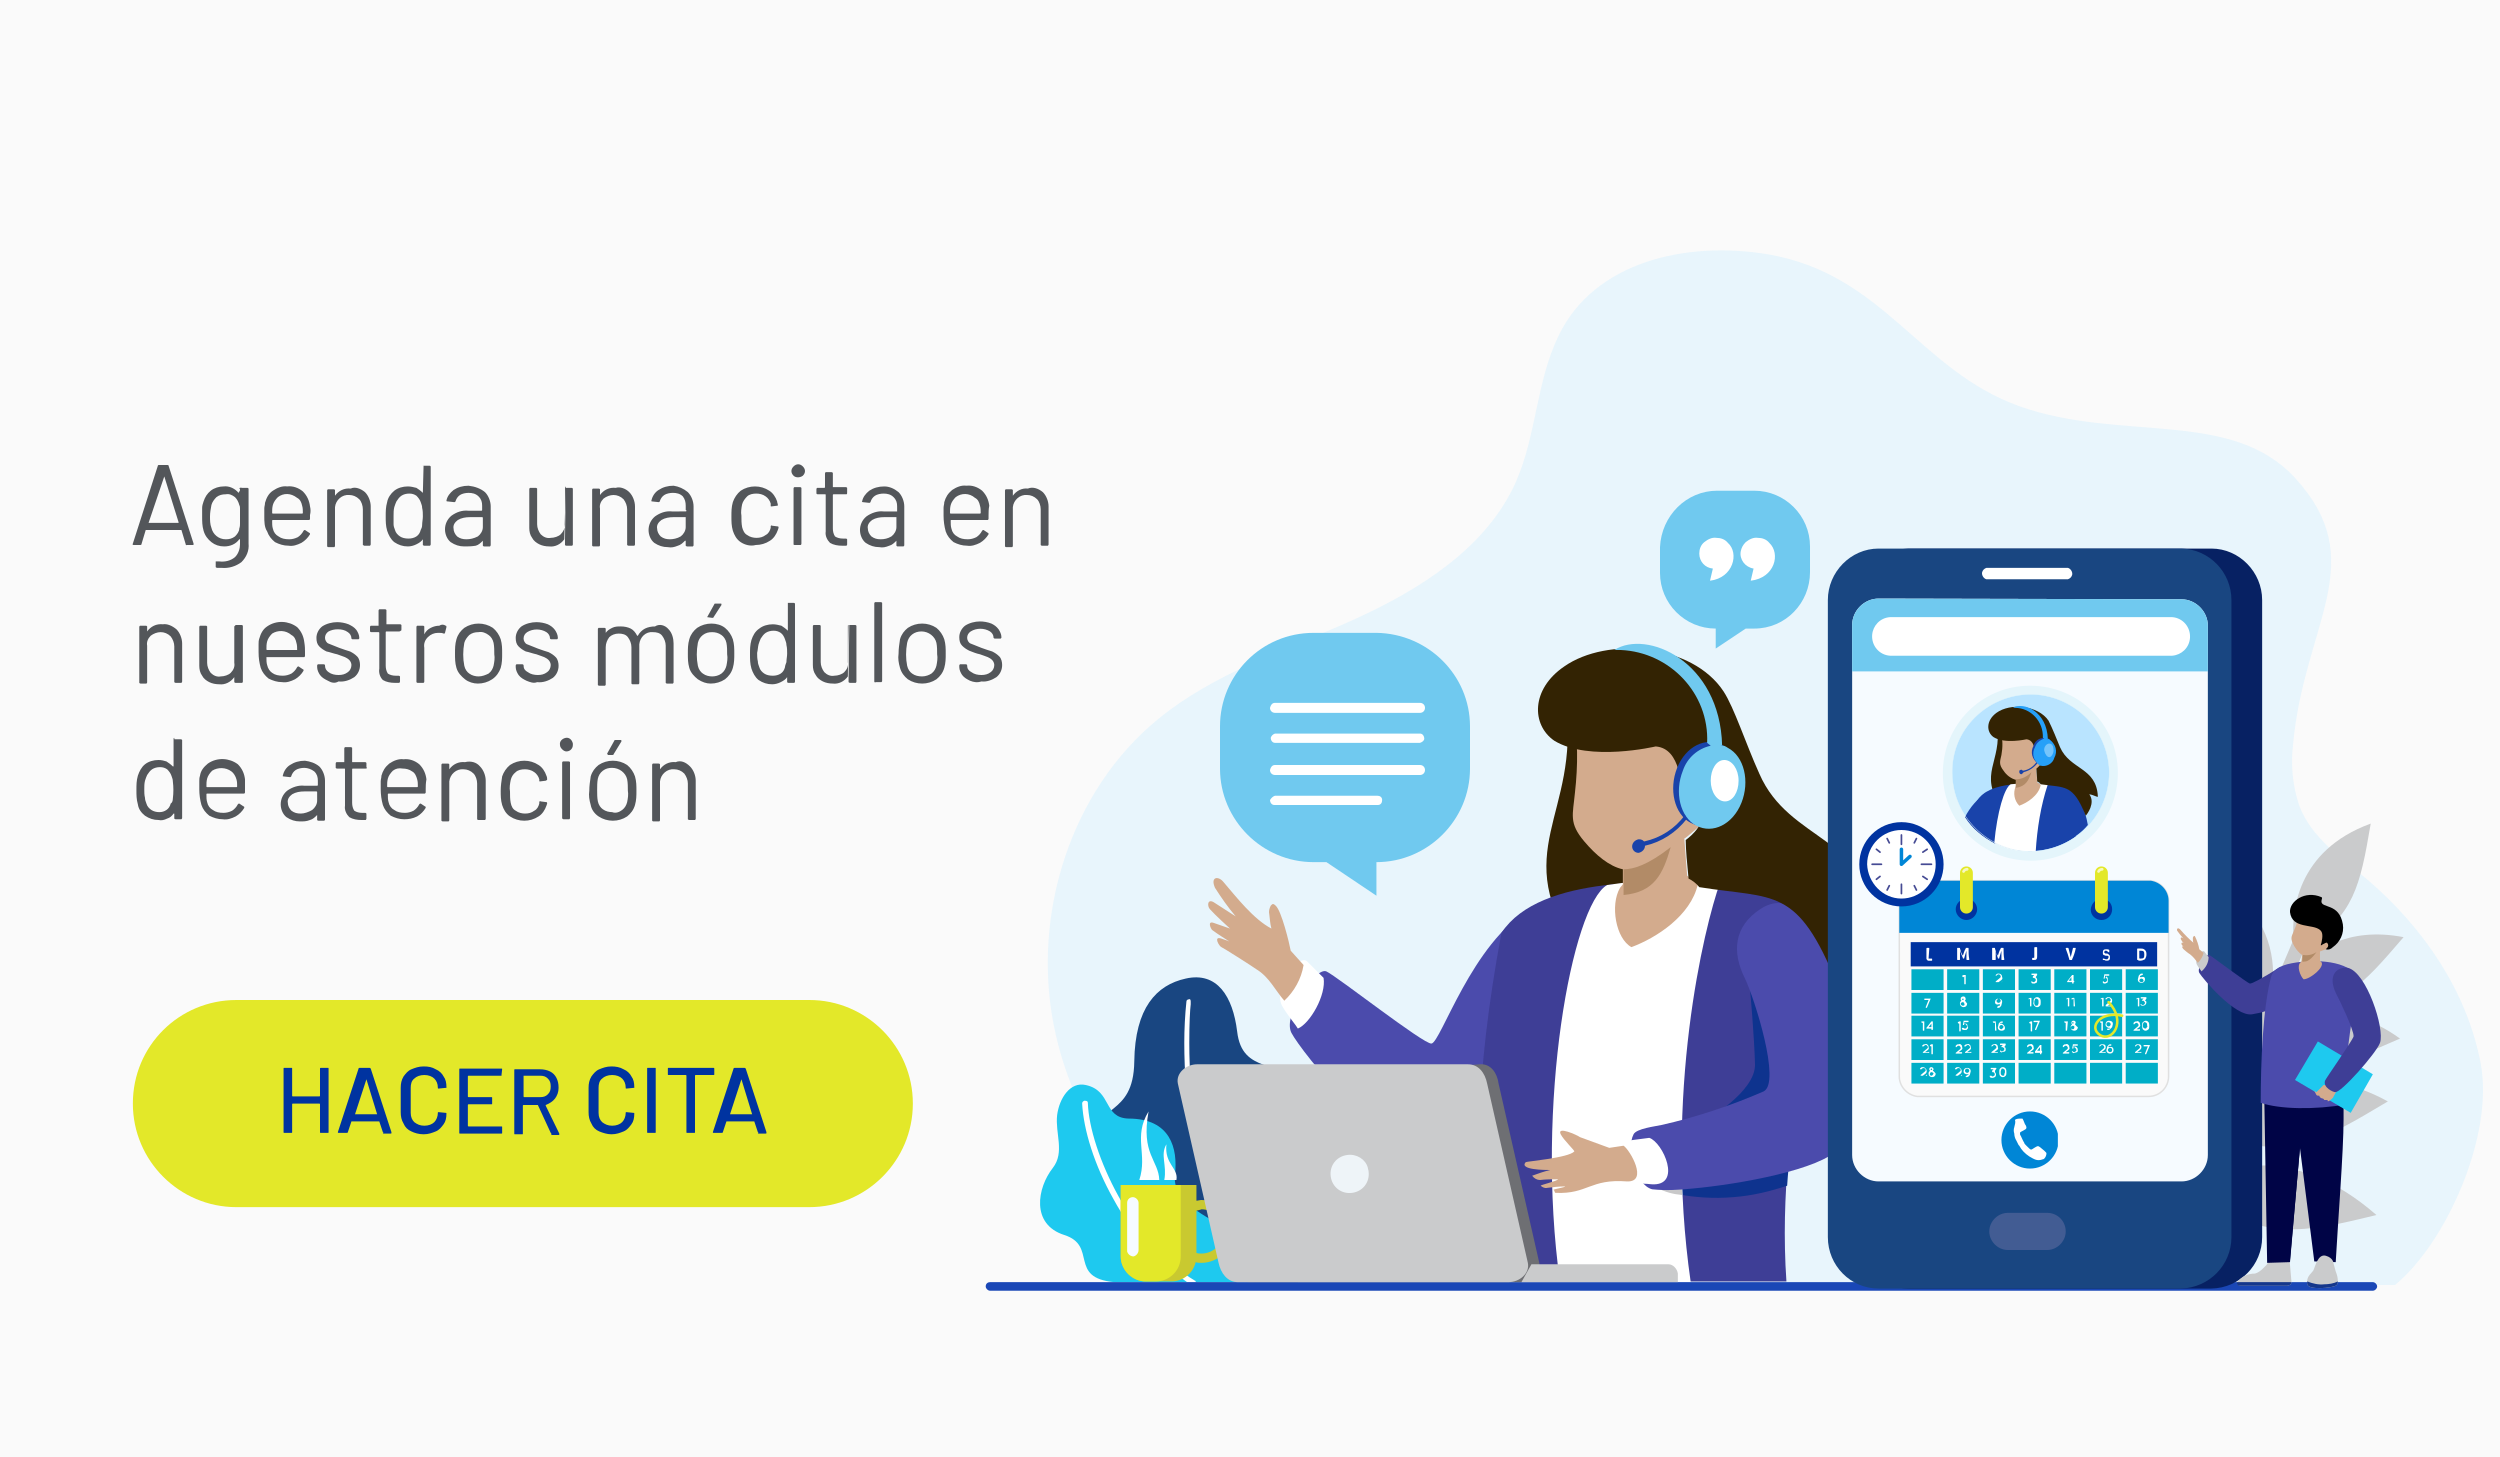 <svg version="1.1" id="Capa_1" xmlns="http://www.w3.org/2000/svg" xmlns:xlink="http://www.w3.org/1999/xlink" x="0" y="0" viewBox="0 0 350 204" xml:space="preserve">
  <style>
    .st2{fill:#cacbcc}.st3{fill:#194681}.st4{fill:#fff}.st5{fill-rule:evenodd;clip-rule:evenodd;fill:#1ec9ef}.st8{fill:#e3e829}.st10,.st11,.st12,.st9{fill-rule:evenodd;clip-rule:evenodd}.st9{fill:#f6fbff}.st10{fill:#fff}.st11{fill:#70c9ef}.st12{fill:#4b4bac}.st13{fill:#332303}.st13,.st14,.st17,.st18,.st19{fill-rule:evenodd;clip-rule:evenodd}.st14{fill:#3e3e96}.st17{fill:#d3ab8d}.st18{fill:#b28b67}.st19{fill:#ff89a2}.st22{fill:#332303}.st23{fill-rule:evenodd;clip-rule:evenodd}.st23,.st24{fill:#1943aa}.st29,.st35{fill-rule:evenodd;clip-rule:evenodd;fill:#cacbcc}.st35{fill:#f974a6}.st37{fill:#15378b}.st38{fill-rule:evenodd;clip-rule:evenodd;fill:#000446}.st50{fill:#0033a0}.st60{enable-background:new}
  </style>
  <path fill="#fafafa" d="M0 0h350v204H0z"/>
  <path d="M175.1 180c-13.8-7.6-24.6-21.1-27.6-36.6s2.4-32.7 14.6-42.7c7.9-6.5 18-9.7 27.3-13.9s18.8-10.1 22.9-19.5c2.8-6.5 2.8-13.9 5.9-20.3 5-10.4 17.9-13.3 29.3-11.4 16.3 2.8 21.2 16.3 35.3 21.3s29.6.3 38.5 10c10.8 11.8 1.2 20.4-.3 37.6-.3 2.8 0 5.6.9 8.3 1.7 4.5 5.9 7.3 9.6 10.4 7.8 6.7 13.9 15.6 15.8 25.7s-4.9 25.2-12 31l-160.2.1z" fill="#e8f5fc"/>
  <path class="st2" d="m322.8 132.5-1.6 3.7c2.7-3.2 7.5-6.5 15.3-5-6 7-8.6 10-17.5 10.1-.5 1.2-1 2.3-1.5 3.4 3.5-2.3 10.4-5.2 18.5.7-8.2 3.6-11.9 5.2-19.6 1.8-1.4 3-2.7 6-4.1 8.7 3.9-3.3 11.7-7.4 22-1.7-9.4 5.6-13.6 8.1-23.6 5-1 2.1-2.1 4.2-3 6.2 3.9-2.1 13.4-5.4 25 4.7-10.6 2.6-15.4 3.6-26-2.9-2.3 4.5-4.4 8.6-6.4 12.2h-2.1c1.6-2.9 3.4-6.2 5.2-9.8-11.7-4.3-13.8-8.7-18.4-18.7 15.4 3 18.6 12.8 19.2 17.1.9-1.7 1.8-3.6 2.7-5.4-9.2-6.2-9.9-11-11.4-22.1 12.6 5.2 12.7 16 12.2 20.4 1.5-3.1 3.1-6.4 4.7-9.8-7.6-4-8.7-7.9-11-16.6 9.8 2.7 11.8 10.1 12 14.3l2-4.3c-5.5-7.2-4.9-11.2-3.1-20.2 5.6 4.9 6.3 10.1 5.8 14.2 1-2.3 2-4.6 3-7-.3-3.8.4-12.4 10.8-16.2-1.5 8.8-2.3 12.8-9.3 17.3"/>
  <path class="st3" d="M181.7 179.5s6.2-2.8 5.3-7.2-6-3.9-5.3-7.4 4-8.9.8-12.8-8.6-1.6-9.3-7.7c-.6-4.9-2.8-8.4-7.2-7.4-4.1.9-7.1 4.1-7.2 11.6-.1 8-5.7 5.7-5.8 11.6s4.6 5.9 6.5 9.9c.9 1.9-1.4 8.5 5.3 9.4h16.9z"/>
  <path class="st4" d="M166.7 140.2v.4c-.1.8-.2 2.7-.2 5.4 0 7.8 1.2 22.1 9 33.4v.1h-.8c-7.7-11.5-8.9-25.7-8.9-33.5 0-1.9.1-3.9.3-5.8 0-.2.2-.3.4-.3.1-.1.2.1.2.3"/>
  <path class="st5" d="M174.2 179.5s1-5.4-2.7-7.6-7.4-3.9-7-7.5-.6-7.8-6.5-7.8c-3.6-.1-2.3-3.9-6-4.7-2.2-.5-3.7 1.9-4 4.2-.3 2.6 1.1 5.2-.6 7.4-2.2 2.8-3.1 7.9 1.6 9.4s.5 6 7 6.6h18.2z"/>
  <path class="st4" d="M152.3 154.4c.1 3.4 1.7 8.4 4.3 13.1s6.3 9.2 10.7 11.8c.1 0 .1.1.1.2h-1.2c-4.3-3-7.8-7-10.3-11.6-2.7-4.8-4.2-9.7-4.4-13.4 0-.2.1-.3.3-.4.4 0 .5.1.5.3"/>
  <path d="M167.5 169.5v5.9c.2.1.5.1.7.1 1.7 0 3.1-1.4 3.1-3.1s-1.4-3.1-3.1-3.1c-.2.1-.4.1-.7.2m-10.6-3.6h10.6v2.2c.2 0 .5-.1.7-.1 2.4 0 4.4 2 4.4 4.4s-2 4.4-4.4 4.4c-.3 0-.5 0-.8-.1-.4 1.6-1.8 2.7-3.4 2.7h-3.6c-1.9 0-3.5-1.6-3.5-3.5v-10z" fill="#c9c930"/>
  <defs>
    <path id="SVGID_1_" d="M156.9 165.9h8.4v10c0 2-1.6 3.5-3.5 3.5h-1.4c-1.9 0-3.5-1.6-3.5-3.5v-10z"/>
  </defs>
  <clipPath id="SVGID_2_">
    <use xlink:href="#SVGID_1_" overflow="visible"/>
  </clipPath>
  <g clip-path="url(#SVGID_2_)">
    <path class="st8" d="M156.9 165.9h8.4v13.6h-8.4z"/>
  </g>
  <path class="st9" d="M158.6 167.6c.4 0 .8.4.8.8v6.6c0 .4-.3.8-.7.9-.4 0-.8-.3-.9-.7v-6.8c0-.5.4-.8.8-.8"/>
  <path class="st10" d="M160.8 155.6c-1.1 6 1.4 6.8 1.5 9.6h-2.8c1.2-3.6-.9-6 1.3-9.6m2.5 4.6c-.3 2.8 1.7 3.3 1.4 5H163c.4-2.1-.6-3.5.3-5"/>
  <path class="st11" d="M192.7 88.6h-8.8c-7.3 0-13.1 5.9-13.1 13.1v5.9c0 7.2 5.9 13.1 13.1 13.1h1.8l7 4.7v-4.7c7.2 0 13.1-5.9 13.1-13.1v-5.9c0-7.2-5.9-13-13.1-13.1"/>
  <path class="st12" d="M221.1 143.1c-3.6 7.9-8.1 17-18.4 18.6-8.4 1.2-20.6-14.6-21.9-17.1s3.4-9.3 4.9-8.6 13.6 10.2 14.7 10.1c1.3-.1 5.7-14.2 13.8-18.8 1.2-.7 8.5 12.4 6.9 15.8"/>
  <path class="st13" d="M219.2 98.5c2.1 15.7-8.4 20.6 1.9 35.1 0 0 6.3-7 9-7.5s3.1-9 3.1-9.5-2.4-17.4-2.4-17.4l-11.6-.7z"/>
  <path class="st14" d="M241.1 123.5c5.1 0 10.2 2.6 12.4 5.9 3.3 4.9-5.1 25.5-3.4 50h-41.9c-1.8-14.8-1.8-28.3 2-48.8 5.5-8.3 22.7-7.1 30.9-7.1"/>
  <path d="M252.3 148.5c-.3 1.9-.6 3.9-.9 6-1.5 1.3-3.5 2.8-3.9 2.8s-8.8-.4-8.8-.4 7.1-4 7-7.9-.7-10.6-.7-10.6 6.2 6 6.4 6.7c.1.4.5 1.8.9 3.4m-1.7 12.6c-.1 1.6-.3 3.2-.4 4.9-2.4.8-4.9 1.4-7.5 1.6-5.8.5-10.6-1-10.6-1.3l14.7-5.3 3.8.1z" fill="#0e338e" fill-rule="evenodd" clip-rule="evenodd"/>
  <path class="st10" d="M225 123.9c-4.9 2.8-10.1 30.7-6.6 55.6h18.3c-3.8-26.3 1.9-49.8 4.1-55.9-5.3-.6-10.6-.5-15.8.3"/>
  <path d="M235.5 167.3c0-.7-.1-1.5-.1-2.2l-3.4 1.2c1.1.6 2.3.9 3.5 1" fill-rule="evenodd" clip-rule="evenodd" fill="#c8c8c9"/>
  <path class="st17" d="M221.8 117.8c1.6 1.9 3.5 3.5 5.4 3.9v2.1l-.4.5c-1.4 2.4-.6 7.1 1.6 8.3 3.5-1.3 8.3-4.4 9.3-8.8l-.6-.6-.9-.6-.4-5.2c.3-.1 2-1.7 2.5-2 .8-.7 1.1-1.8.9-2.9-.2-1.2-2-.4-2-.4 1.5-3.6 3.5-6.7-.4-8.6s-11.8-1.8-11.8-1.8l-4.9-.5c.9 1.4.8 6.2.4 9.7-.3 3.2-.9 4.3 1.3 6.9"/>
  <path class="st18" d="M233.9 118.6c-1.1 3.8-2.3 6.3-6.6 6.7v-3.6c1.4 0 3.4-.6 6.6-3.1"/>
  <path class="st12" d="M244.3 137c-1.9-3.8-1.5-7.3 2.1-9.7 3.6-2.4 6.6.5 8.5 4.4 3.7 7.5 6.3 24.4 2.5 29.1-2.4 2.9-13.8 5-20.5 5.6-1.9.2-3.7.3-5.6.1-2.3-.6-3.7-5.6-2.6-7.7.4-.8 3-1.1 3.9-1.3 4.9-1.1 9.7-2.7 14.3-4.7 2.5-1.2-1.3-13.1-2.6-15.8"/>
  <path class="st10" d="M230.9 159.3c1.9.6 4.7 6.8.3 6.5-.8-.1-1.6-.1-2.3-.1-1.8-1.4-2.8-3.6-2.6-5.8l4.6-.6zm-45.6-22.4c.4 2.4-1.9 6.4-3.6 7.1-.2-.4-1.4-1.8-2.1-3-1.6-2.4 2.2-7.6 3.4-6.4l2.3 2.3z"/>
  <path class="st17" d="M180.7 133.1c-.2-1.1-1.3-5.6-2.1-6.3-.4-.4-.5-.2-.7 0-.2.4-.3.8-.2 1.2.1.7.1 1.3.3 2-2.5-1.3-4.9-4.4-6.7-6.5-.7-.9-1.9-.8-1.2.8.9 1.4 1.8 2.7 2.9 4l-3.1-2c-.9-.5-.9.6-.5 1 .7.8 2.8 2.7 2.8 2.7l-2.3-.8c-.9-.3-.4.8-.2 1 .5.4 2.4 1.6 2.4 1.6l-1.1-.4c-1.2-.4-.3 1.1 0 1.2.1 0 4.2 2.6 4.9 3.1 1.8 1.1 2.6 2.9 3.9 4.4 1.4-1.3 2.4-3.1 2.7-5l-1.8-2zm46.6 27.3-2 .3-4.1-1.5c-.4-.3-3.3-1.6-2.7-.4.4.8 2 2.3 1.9 2.4-.8.9-6.7 1.4-6.8 1.5-1 1.1 2.8 1.1 3.4 1.1-.8.2-1.7.5-2.5.8.3.4.7.6 1.1.6.8-.1 1.7-.1 2.5-.1.1.2-2.5.8-2.4.9.2.2.6.4.9.3.8-.1 1.6-.2 2.5-.2.2.1-1.8.4-1.6.5s.1.4.3.4c4.5.2 4.8-2 10-1.6 3 .1.4-4.4-.5-5"/>
  <path class="st19" d="M241.3 105.7c1.4-.3 2.8.5 3.1 1.9s-.5 2.8-1.9 3.1c-1.4.3-2.8-.5-3.1-1.9 0-.2-.1-.4-.1-.6-.1-1.2.8-2.4 2-2.5"/>
  <path d="M138.6 179.5h193.6c.3 0 .6.3.6.6s-.3.6-.6.6H138.6c-.3 0-.6-.3-.6-.6 0-.4.3-.6.6-.6" fill-rule="evenodd" clip-rule="evenodd" fill="#1a47b6"/>
  <defs>
    <path id="SVGID_3_" d="M231.8 104.5s-9.3 2.2-14.2-.8c-3.2-2.2-3.3-7.2 1.4-10.4 6-4.2 17.9-3.2 22.3 3.5 1.5 2.3 3.1 7.3 5 11.5 4.2 9.7 15.5 8.7 16.3 21.3 0 .8-1.5-.4-3.8-1.1 2.8 3.6-1 8.6-1.6 9.3-5.6-13.8-8.7-11.9-19.3-13.6-.4-.5-.9-.9-1.5-1.2-.2-2-.4-4.1-.4-5.4 0 0 2.5-1.7 2.4-3.8s-.7-2-.9-1.9c-.5.2-1.1.5-1.6.8-.6-2.6-.5-7.9-4.1-8.2"/>
  </defs>
  <clipPath id="SVGID_4_">
    <use xlink:href="#SVGID_3_" overflow="visible"/>
  </clipPath>
  <g clip-path="url(#SVGID_4_)">
    <path class="st22" d="M214.3 89.1h48.2v48.7h-48.2z"/>
  </g>
  <path class="st23" d="M241.1 104.3c2.3 1.2 3.1 4.7 1.9 7.7s-4 4.4-6.3 3.2-3.1-4.7-1.9-7.7 4-4.4 6.3-3.2"/>
  <path class="st11" d="M241.9 104.7c2.3 1.2 3.1 4.7 1.9 7.7s-4 4.4-6.3 3.2-3.1-4.7-1.9-7.7c.6-1.8 2.1-3.1 3.9-3.5l-.5-.4c.3-6.9-5.2-12.7-12.1-13h-.9c4.5-2.9 14.8 1.5 15.1 13.4h-.2c.4-.1.7.1 1 .3"/>
  <path class="st24" d="M230.3 118.4c2.3-.5 4.4-1.9 5.8-3.7l-.2-.6c-1.4 1.9-3.4 3.2-5.7 3.7-.1 0-.2-.2-.3-.2-.2-.1-.3-.1-.5-.1-.5.1-.9.5-.9 1s.4.9.9.9c.5-.1.9-.5.9-1"/>
  <path class="st11" d="M240.4 68.7h5.2c4.3 0 7.8 3.5 7.8 7.8v3.6c0 4.3-3.4 7.9-7.8 7.9h-1.2l-4.2 2.8V88c-4.3 0-7.8-3.5-7.8-7.8v-3.6c.2-4.4 3.7-7.9 8-7.9"/>
  <path class="st10" d="m239.4 81.3.4-1.7c-1.1-.1-1.9-1-1.9-2.1 0-.6.2-1.2.7-1.6s1.1-.7 1.7-.6c.6 0 1.2.2 1.6.7 1.6 1.4.8 4.9-2.5 5.3m5.7 0 .4-1.7c-1.2-.2-2-1.3-1.8-2.4.1-.5.3-.9.7-1.3.5-.4 1.1-.7 1.7-.6.6 0 1.2.2 1.6.7 1.6 1.5.8 4.9-2.6 5.3m-3.7 25.1c1.1 0 2 1.3 2 2.9s-.8 2.9-1.9 2.9-2-1.3-2-2.9.8-2.9 1.9-2.9"/>
  <path d="M209.4 167.4c.7 1.1 1.2 2.3 1.3 3.5.2 1 .1 2-.2 3-5.3.4-15.9 0-15.9 0 .4-.1-.5-.8.6-1.4.8-.4 3.5-.6 4.4-1.2 4.3-2.8 7.1-2.3 9.8-3.9" fill-rule="evenodd" clip-rule="evenodd" fill="#e89292"/>
  <path d="m207.2 149-36.8 2.5c-1.5.1-2.9 1.2-2.6 2.7l4.5 22.6c.3 1.4 1.2 2.7 2.6 2.7h37.9c1.5 0 3-1.2 2.7-2.7l-5.7-25.1c-.2-1.5-1.1-2.8-2.6-2.7" fill-rule="evenodd" clip-rule="evenodd" fill="#6e6f73"/>
  <defs>
    <path id="SVGID_5_" d="M205.5 149h-37.9c-1.5 0-3 1.2-2.7 2.7l5.7 25.1c.3 1.4 1.2 2.7 2.7 2.7h37.9c1.5 0 3-1.2 2.7-2.7l-5.7-25.1c-.3-1.5-1.2-2.7-2.7-2.7"/>
  </defs>
  <clipPath id="SVGID_6_">
    <use xlink:href="#SVGID_5_" overflow="visible"/>
  </clipPath>
  <g clip-path="url(#SVGID_6_)">
    <path class="st2" d="M164.6 149h49.5v30.5h-49.5z"/>
  </g>
  <path d="M188.6 161.7c-1.5.2-2.5 1.5-2.3 3s1.5 2.5 3 2.3 2.5-1.5 2.3-3c0-.2-.1-.3-.1-.5-.3-1.2-1.6-2-2.9-1.8" fill-rule="evenodd" clip-rule="evenodd" fill="#eef4f8"/>
  <path class="st29" d="M233.6 177h-19.2l-1.4 2.5h21.9v-1.2c-.1-.7-.7-1.3-1.3-1.3"/>
  <path class="st10" d="M178.5 107.1h20.3c.4 0 .7.3.7.7 0 .4-.3.7-.7.7h-20.3c-.4 0-.7-.3-.7-.7.1-.4.3-.7.7-.7m0-4.4h20.3c.4 0 .6.4.6.7 0 .3-.3.5-.6.6h-20.3c-.4 0-.6-.4-.6-.7.1-.3.3-.5.6-.6m0-4.3h20.3c.4 0 .7.3.7.7 0 .4-.3.7-.7.7h-20.3c-.4 0-.7-.3-.7-.7.1-.4.3-.7.7-.7m0 13h14.3c.4 0 .7.2.7.6s-.2.7-.6.7h-14.5c-.4 0-.6-.4-.6-.7.2-.3.4-.5.7-.6"/>
  <path d="M267.2 76.8h42.4c3.9 0 7.1 3.3 7.1 7.2v89.2c0 3.9-3.1 7.1-7.1 7.2h-42.4c-3.9 0-7.1-3.2-7.1-7.2V84c.1-3.9 3.2-7.1 7.1-7.2" fill-rule="evenodd" clip-rule="evenodd" fill="#072163"/>
  <defs>
    <path id="SVGID_7_" d="M263 76.8h42.4c3.9.1 7 3.3 7 7.2v89.2c0 3.9-3.1 7.1-7.1 7.2H263c-3.9 0-7.1-3.2-7.1-7.2V84c0-3.9 3.2-7.2 7.1-7.2"/>
  </defs>
  <clipPath id="SVGID_8_">
    <use xlink:href="#SVGID_7_" overflow="visible"/>
  </clipPath>
  <g clip-path="url(#SVGID_8_)">
    <path class="st3" d="M255.9 76.8h56.6v103.6h-56.6z"/>
  </g>
  <path class="st9" d="M263 83.8c-2 0-3.7 1.7-3.7 3.7v74.2c0 2 1.7 3.7 3.7 3.7h42.4c2 0 3.7-1.7 3.7-3.7V87.6c0-2-1.7-3.7-3.7-3.7l-42.4-.1z"/>
  <path class="st11" d="M263 83.8c-2 0-3.7 1.7-3.7 3.7V94h49.8v-6.4c0-2-1.7-3.7-3.7-3.7l-42.4-.1z"/>
  <path class="st10" d="M278.1 81.1c-.4-.1-.7-.6-.6-1 .1-.3.3-.5.6-.6h11.4c.4.1.7.6.6 1-.1.3-.3.5-.6.6h-11.4z"/>
  <path d="M286.6 169.8h-5.5c-1.4 0-2.6 1.2-2.6 2.6 0 1.4 1.2 2.6 2.6 2.6h5.5c1.4 0 2.6-1.2 2.6-2.6 0-1.4-1.1-2.6-2.6-2.6" fill-rule="evenodd" clip-rule="evenodd" fill="#425c93"/>
  <defs>
    <path id="SVGID_9_" d="M284.2 155.6c2.2 0 4 1.8 4 4s-1.8 4-4 4-4-1.8-4-4 1.8-4 4-4"/>
  </defs>
  <clipPath id="SVGID_10_">
    <use xlink:href="#SVGID_9_" overflow="visible"/>
  </clipPath>
  <g clip-path="url(#SVGID_10_)">
    <path fill="#0086d6" d="M280.1 155.6h8v8.1h-8z"/>
  </g>
  <path class="st10" d="M282 157.8c-.1.3-.1.6 0 .9 0 .3.1.7.3 1l.3.6.1.1c.3.6.8 1.1 1.4 1.5.7.4 1.1.7 1.9.4.1 0 .2-.1.2-.1.2-.2.3-.5.3-.7 0-.1 0-.1-.1-.2l-.1-.1-.1-.1-.6-.5c-.3-.2-.3-.2-.8.1s-.4.4-1-.2l-.1-.1-.1-.1c-.1-.1-.2-.2-.2-.3-.2-.3-.3-.6-.5-1-.1-.1-.1-.2-.1-.4s.9-.4.9-.7c0-.2-.1-.4-.2-.5l-.2-.5-.1-.2c0-.1-.1-.1-.2-.1-.3 0-.5 0-.8.1l-.1.1c.1.3 0 .6-.1 1"/>
  <path class="st35" d="M330.7 141.4c0 .6-.2 1.2-.7 1.6l-.6-1.1c.1-.5.3-.9.7-1.1l.6.6z"/>
  <path d="M329.8 140.3c0-.4-.2-.9-.3-1.3-.1-.1-.1 0-.1 0 0 .1-.1.2-.1.2v.4c-.5-.4-.9-.8-1.2-1.4-.1-.2-.4-.2-.2.1.2.4.4.8.7 1.1l-.9-.6c-.2-.1-.2.1-.1.2.3.3.6.5.9.7l-.9-.2s-.1.1 0 .2 1 .4 1 .4h-.6s-.1.1.1.2.3.1.5.1c.1.1.3.1.4.2l.4.4c.1.2.2.6.2.6.3-.3.5-.6.6-1l-.4-.3z" fill-rule="evenodd" clip-rule="evenodd" fill="#f4b1b1"/>
  <path class="st35" d="M331.1 141.5c0 .6-.2 1.2-.7 1.6l-.6-1.1c.1-.5.3-.9.7-1.1l.6.6z"/>
  <path class="st29" d="M313.6 180h6.6c.3 0 .6-.2.6-.5v-.1l-.3-3.5c-.2-.1-.4-.2-.7-.2-.2 0-.4-.2-.5-.4-.1-.7-1.1-.9-1.3-.2l-.1.2v.1c0 .1 0 .3-.1.4v.5l-.2.3c0 .1-.1.1-.1.2l-.2.3-.1.1-.3.3-.1.1c-.3.3-.7.6-1.1.7-1 0-1.9.4-2.5 1.2v.1c0 .1.1.4.4.4 0 0 0 .1 0 0"/>
  <path class="st37" d="M313.6 180h6.6c.3 0 .6-.2.6-.5h-7.6c-.1.2 0 .4.2.5h.2"/>
  <path class="st38" d="M328.1 152.6v4.1c0 4.5-.8 14.5-1.1 20l-3-.1-2.5-19.8-4.3.6-.2-5.4c0-18.7 9.5-14.4 8.7-3.8 0 1.2 2.9 3.1 2.4 4.4"/>
  <path class="st38" d="M317 153.7h5.6l-2 23-3.2.1z"/>
  <path class="st29" d="M323 179.7c0 1 3.5.6 4 .3.2-.1.3-.3.3-.6 0-.5-.1-.9-.3-1.4-.2-.7-.2-.7-.3-1.1 0 0 0-.8-1.1-1.1s-1.5 1.6-1.7 2-.9.8-.9 1.6v.3"/>
  <path class="st37" d="M323 179.7c0 1 3.5.6 4 .3.2-.1.3-.3.3-.6-.6.3-1.3.4-1.9.4-.8.1-1.6-.1-2.4-.4v.3"/>
  <path class="st38" d="m321.5 156.8-1.4 19.7.5-.1 1.4-15.7z"/>
  <path class="st14" d="M320 138.5c-1 2.3-1.7 3-4.7 3.5-2.4.4-7-5.1-7.4-5.8s1-2.7 1.4-2.5 5.4 4 5.7 4 1.5-.6 4.2-2.3c.3-.1 1.5 2 .8 3.1"/>
  <defs>
    <path id="SVGID_11_" d="M329.7 136.4c1 1.5-2 10.7-1.1 18.2-4.6.8-9.4.7-12.1-.2 0-5.7.3-13.5 1.5-17.8.3-.7.8-1.2 2.2-1.6 3.2-.8 8.1-.6 9.5 1.4"/>
  </defs>
  <clipPath id="SVGID_12_">
    <use xlink:href="#SVGID_11_" overflow="visible"/>
  </clipPath>
  <g clip-path="url(#SVGID_12_)">
    <path fill="#4b4bac" d="M316.4 134.2h14.2v21.2h-14.2z"/>
  </g>
  <path class="st17" d="M321 132.1c.3.6.7 1.2 1.3 1.6l-.1.9-.1.1c-.6.5-.1 1.9.4 2.4.9 0 3-1.7 2.5-2.4l-.2-.2v-1.3c.1 0 .7-.3.9-.3.3-.1.5-.4.5-.7 0-.4-.5-.3-.5-.3.7-.9 1.5-1.5.6-2.4-.9-.7-2-1.2-3.1-1.5l-1.5-.5c.1.9-.1 1.8-.5 2.7-.3.8-.6 1-.2 1.9"/>
  <path class="st18" d="M324.3 133.3s-.8 1.2-1.5 1.3-.3 0-.5 0l.1-.9c.6.1 1.3 0 1.9-.4"/>
  <path class="st5" d="m324.5 145.8 7.7 4.6-3.1 5.4-7.8-4.6z"/>
  <path class="st17" d="m325.3 151.9-1 1-.3-.2.3.6c.1.1.2.1.4.1 0 .1.1.2.2.3 0 0 .2.1.3.1s.2.2.2.2h.4c.1 0 .1.2.1.2.3-.1.5-.3.7-.5.2-.4.5-.9.5-.9-.3-.3-.7-.5-1-.8-.3-.1-.5-.1-.8-.1"/>
  <path class="st14" d="M327 139c-1.2-2.6.3-3.7 1.7-3.5 2.6.6 5.2 8.5 4.5 10.5-.5 1.4-5.5 7.1-6.3 6.9-.2 0-1.7-.6-1.4-1.6.1-.3 3.9-5.7 4-6.2.1-.8-2.1-5.4-2.5-6.1"/>
  <path class="st29" d="M309.2 134c0 .8-.4 1.5-1 2 0-.1-.4-.5-.6-.9-.5-.7.6-2.2 1-1.9l.6.8z"/>
  <path class="st17" d="M307.9 132.9c-.1-.6-.3-1.2-.6-1.8-.1-.1-.1-.1-.2 0s-.1.2-.1.3c0 .2 0 .5.1.6-.5-.4-1.3-1.2-1.9-1.9-.2-.2-.5-.2-.4.2.3.4.6.8.9 1.1-.1-.1-.4-.3-.4 0 0 .1.1.2.2.4l.2.2c-.4-.2-.4.3 0 .5-.4-.1-.1.3 0 .4s.7.6.9.7c.4.3.8.8 1.1 1.2.4-.4.7-.9.8-1.4l-.6-.5z"/>
  <path d="M324.8 130.2c.4.3.4.9.2 1.8-.1.3-.2.5.2.2.2-.1.5-.3.6-.2.2.2.2.5 0 .7l-.2.2c.4.1.7 0 1-.3 1-.7 1.6-1.9 1.4-3.2-.5-3-3-2.2-3-3.2 0-.3.2-.5 0-.6-2.3-1-4.5.6-4.4 2.1.3 2.4 3.2 1.6 4.2 2.5" fill-rule="evenodd" clip-rule="evenodd"/>
  <path class="st10" d="M264.6 86.4h39.5c1.5.1 2.6 1.4 2.5 2.9-.1 1.4-1.2 2.4-2.5 2.5h-39.5c-1.5-.1-2.6-1.4-2.5-2.9.1-1.3 1.1-2.4 2.5-2.5"/>
  <path d="M284.2 96c6.8 0 12.3 5.4 12.3 12.2 0 6.8-5.4 12.3-12.2 12.3-6.8 0-12.3-5.4-12.3-12.2v-.1c0-6.7 5.4-12.2 12.2-12.2" fill-rule="evenodd" clip-rule="evenodd" fill="#e4f5fb"/>
  <path d="M284.2 97.2c6.1 0 11 4.9 11.1 10.9 0 6.1-4.9 11-10.9 11.1-6.1 0-11-4.9-11.1-10.9v-.1c-.1-6 4.8-10.9 10.9-11-.1.1-.1.1 0 0" fill-rule="evenodd" clip-rule="evenodd" fill="#b9e4ff"/>
  <path class="st23" d="M280.3 116.1c-.3.6-.6 1.3-1 2-1.7-.9-3.2-2.1-4.2-3.7.7-1.4 1.7-2.5 2.9-3.4.4-.2 2.8 4 2.3 5.1"/>
  <path class="st13" d="M279.6 101.6c.7 5.1-2.7 6.7.6 11.4 0 0 2.1-2.3 2.9-2.4s1-2.9 1-3.1-.8-5.7-.8-5.7l-3.7-.2z"/>
  <path class="st23" d="M286.8 109.7c1.6 0 3.1.7 4.1 1.9.5.8.1 2.7-.3 5.5-4.5 3.2-10.6 2.6-14.4-1.4.1-1.1.4-2.3.6-3.6 1.7-2.8 7.3-2.4 10-2.4"/>
  <path class="st10" d="M281.5 109.8c-.9.5-1.9 3.9-2.3 8.2 1.5.8 3.2 1.2 4.9 1.2h.9c.2-3.2.7-6.4 1.7-9.4-1.7-.2-3.5-.2-5.2 0"/>
  <path class="st17" d="M280.5 107.9c.4.6 1 1.1 1.8 1.3v.7l-.1.2c-.4.9-.2 2 .5 2.7 1.1-.4 2.7-1.4 3-2.9l-.2-.2-.3-.2-.1-1.7c.1 0 .6-.5.8-.7.3-.2.4-.6.3-.9-.1-.4-.6-.1-.6-.1.5-1.2 1.1-2.2-.1-2.8-1.2-.4-2.5-.6-3.8-.6l-1.6-.2c.3 1 .3 2.1.1 3.2-.2.9-.4 1.3.3 2.2"/>
  <path class="st18" d="M284.4 108.1c-.4 1.2-.8 2-2.2 2.2v-1.2c.9 0 1.6-.4 2.2-1"/>
  <path class="st23" d="M287.8 114.1c-.7-1-.4-2.4.6-3.1 0 0 .1 0 .1-.1 1.2-.8 2.2.2 2.8 1.4.5 1 .8 2.1 1 3.2-.9 1.1-2.1 1.9-3.4 2.5-.2-1.3-.5-2.6-1.1-3.9"/>
  <path class="st19" d="M286.9 103.9c.5-.1.9.2 1 .7s-.2.9-.7 1-.9-.2-1-.7v-.2c0-.4.3-.8.7-.8"/>
  <defs>
    <path id="SVGID_13_" d="M283.7 103.5s-3 .7-4.6-.3c-1-.7-1.1-2.3.4-3.4 1.9-1.4 5.8-1.1 7.3 1.1.6 1.2 1.1 2.5 1.6 3.7 1.4 3.2 5.1 2.8 5.3 6.9 0 .2-.5-.2-1.2-.3.9 1.2-.3 2.8-.5 3-1.8-4.5-2.9-3.9-6.3-4.4-.1-.2-.3-.3-.5-.4 0-.6-.1-1.3-.1-1.8 0 0 .8-.6.8-1.2s-.2-.6-.3-.6c-.2.1-.3.2-.5.3-.2-.8-.2-2.5-1.4-2.6"/>
  </defs>
  <clipPath id="SVGID_14_">
    <use xlink:href="#SVGID_13_" overflow="visible"/>
  </clipPath>
  <g clip-path="url(#SVGID_14_)">
    <path class="st22" d="M278.1 98.5h15.7v15.9h-15.7z"/>
  </g>
  <path class="st23" d="M286.8 103.4c.8.6 1.1 1.6.6 2.5-.2.8-1.1 1.3-1.9 1.1-.1 0-.1 0-.2-.1-.8-.6-1.1-1.6-.6-2.5.2-.8 1.1-1.3 1.9-1h.2"/>
  <path d="M287 103.6c.8.6 1.1 1.6.6 2.5-.2.8-1.1 1.3-1.9 1.1-.1 0-.1 0-.2-.1-.8-.6-1.1-1.6-.6-2.5.2-.6.7-1 1.3-1.2l-.2-.1c.1-2.3-1.7-4.2-3.9-4.2h-.3c1.5-.9 4.8.5 4.9 4.4h-.1c.2-.1.3 0 .4.1" fill-rule="evenodd" clip-rule="evenodd" fill="#26a0f8"/>
  <path class="st24" d="M283.3 108.1c.8-.2 1.4-.6 1.9-1.2l-.1-.2c-.4.6-1.1 1.1-1.9 1.2l-.1-.1c-.1-.1-.3 0-.4.1v.2c0 .2.2.3.3.3.1-.1.3-.2.3-.3"/>
  <path d="M286.9 104.1c.4 0 .6.4.6.9s-.3 1-.6 1-.6-.4-.7-.9.3-1 .7-1" fill-rule="evenodd" clip-rule="evenodd" fill="#76c5fb"/>
  <path d="M268.7 123.3h32.4c1.4.2 2.5 1.4 2.5 2.8V149c0 1.5-1.2 2.8-2.8 2.9h-32.4c-1.4-.2-2.5-1.4-2.5-2.8v-22.9c0-1.6 1.3-2.9 2.8-2.9z" fill-rule="evenodd" clip-rule="evenodd" fill="#464b94"/>
  <path d="M268.7 123.3h32.4c1.4.2 2.5 1.4 2.5 2.8v24.6c0 1.5-1.2 2.8-2.8 2.8h-32.4c-1.4-.2-2.5-1.4-2.5-2.8v-24.6c0-1.5 1.3-2.8 2.8-2.8z" fill-rule="evenodd" clip-rule="evenodd" fill="#fafafa" stroke="#e0e0e0" stroke-width=".21" stroke-miterlimit="22.93"/>
  <path d="M268.7 123.3h32.4c1.4.2 2.5 1.4 2.5 2.8v4.5h-37.7v-4.5c0-1.5 1.3-2.8 2.8-2.8z" fill-rule="evenodd" clip-rule="evenodd" fill="#0086d6"/>
  <circle class="st50" cx="266.2" cy="121" r="5.9"/>
  <path d="M294.2 125.8c.8 0 1.5.6 1.5 1.5 0 .8-.6 1.5-1.5 1.5-.8 0-1.5-.6-1.5-1.5.1-.8.7-1.5 1.5-1.5zm-18.9 0c.8 0 1.5.7 1.5 1.5s-.7 1.5-1.5 1.5-1.5-.7-1.5-1.5.7-1.5 1.5-1.5zm-7.8 6.1v3.4H302v-3.4h-34.5z" fill-rule="evenodd" clip-rule="evenodd" fill="#0033a0"/>
  <path d="M275.3 121.3c.5 0 .9.4.9.9v4.8c0 .5-.4.9-.9.9s-.9-.4-.9-.9v-4.8c0-.5.4-.9.9-.9zm18.9 0c.5 0 .9.4.9.9v4.8c0 .5-.4.9-.9.9s-.9-.4-.9-.9v-4.8c0-.5.4-.9.9-.9z" fill="#e3e829" fill-rule="evenodd" clip-rule="evenodd"/>
  <path d="M267.6 135.7h4.5v2.9h-4.5zm0 3.3h4.5v2.9h-4.5zm0 3.2h4.5v2.9h-4.5zm0 3.3h4.5v2.9h-4.5zm0 3.3h4.5v2.9h-4.5zm5-13.1h4.5v2.9h-4.5zm0 3.3h4.5v2.9h-4.5zm0 3.2h4.5v2.9h-4.5zm0 3.3h4.5v2.9h-4.5zm0 3.3h4.5v2.9h-4.5zm5-13.1h4.5v2.9h-4.5zm0 3.3h4.5v2.9h-4.5zm0 3.2h4.5v2.9h-4.5zm0 3.3h4.5v2.9h-4.5zm0 3.3h4.5v2.9h-4.5zm5-13.1h4.5v2.9h-4.5zm0 3.3h4.5v2.9h-4.5zm0 3.2h4.5v2.9h-4.5zm0 3.3h4.5v2.9h-4.5zm0 3.3h4.5v2.9h-4.5zm5-13.1h4.5v2.9h-4.5zm0 3.3h4.5v2.9h-4.5zm0 3.2h4.5v2.9h-4.5zm0 3.3h4.5v2.9h-4.5zm0 3.3h4.5v2.9h-4.5zm5-13.1h4.5v2.9h-4.5zm0 3.3h4.5v2.9h-4.5zm0 3.2h4.5v2.9h-4.5zm0 3.3h4.5v2.9h-4.5zm0 3.3h4.5v2.9h-4.5zm5-13.1h4.5v2.9h-4.5zm0 3.3h4.5v2.9h-4.5zm0 3.2h4.5v2.9h-4.5zm0 3.3h4.5v2.9h-4.5zm0 3.3h4.5v2.9h-4.5z" fill="#00aec7"/>
  <path class="st10" d="M275.1 136.5h-.2l-.2.1v.1s.1 0 .1.1h.1l.1-.1v1c0 .1 0 .1.1.1s.1 0 .1-.1v-1.2h-.1zm5.1 1h-.4l.4-.3c.1-.1.2-.2.1-.4 0-.3-.2-.5-.5-.5-.1 0-.2 0-.3.1l-.1.1v.1h.1l.1-.1s.1-.1.2-.1.1 0 .2.1c0 0 .1.1.1.2s0 .1-.1.2l-.6.5v.1h.8c.1 0 .1 0 .1-.1s0 .1-.1.1zm4.8-.7.2-.3v-.1c0-.1 0-.1-.1-.1h-.6c-.1 0-.1 0-.1.1s0 .1.1.1h.3l-.2.2v.2h.1c.1 0 .1 0 .2.1.1 0 .1.1.1.2s0 .1-.1.2c0 0-.1.1-.2.1s-.1 0-.2-.1c0 0-.1-.1-.1 0v.2c.1.1.2.1.4.1.1 0 .2-.1.3-.1.1-.1.1-.2.1-.4 0-.1 0-.2-.2-.4.1.1 0 0 0 0zm5.3.5v-.8h-.2l-.7.9v.1h.7v.1c0 .1 0 .1.1.1s.1 0 .1-.1v-.1c.1 0 .1 0 .1-.1s-.1-.1-.1-.1zm-.3 0h-.4l.4-.5v.5zm4.8-.5h-.1v-.2h.5c.1 0 .1 0 .1-.1s0-.1-.1-.1h-.6v.1l-.1.5h.2c-.1-.1-.1-.1.1-.2 0 .1.1.1.1.2.1 0 .1.1.1.2s0 .1-.1.2c0 0-.1.1-.2.1s-.1 0-.2-.1c0 0-.1-.1-.1 0v.2c.1.1.2.1.3.1.1 0 .2-.1.3-.1.1-.1.1-.2.1-.4 0-.1 0-.3-.1-.4 0-.1-.1-.1-.2 0zm5 0h-.2v-.1c0-.1.1-.1.1-.1.1 0 .1-.1.2-.1s.1 0 .1-.1 0-.1-.1-.1-.2 0-.3.1c-.1.1-.2.2-.2.3s-.1.3-.1.4v.1c0 .2.2.4.5.4s.5-.2.5-.5-.2-.4-.5-.3zm0 .7c-.1 0-.3-.1-.3-.2s.1-.3.3-.3c.1 0 .3.1.3.3 0 .1-.1.2-.3.2zm-29.5 2.3h-.8c-.1 0-.1 0-.1.1s0 .1.1.1h.5l-.4 1c0 .1 0 .1.1.1 0 0 .1 0 .1-.1l.5-1.2zm4.8.3c0-.1.1-.1.1-.2 0-.2-.1-.4-.3-.4-.2 0-.4.1-.4.3v.1c0 .1 0 .1.1.2-.2.1-.3.4-.1.7.1.1.2.2.4.2.3 0 .5-.2.5-.5-.1-.1-.2-.3-.3-.4zm-.3-.3c.1 0 .1 0 .1.1s0 .1-.1.1-.1 0-.1-.1.1-.1.1-.1zm0 1c-.1 0-.3-.1-.3-.3 0-.1.2-.2.3-.2.1 0 .2.1.2.2.1.2 0 .3-.2.3zm5-.2h.2v.1c0 .1-.1.1-.1.1-.1 0-.1 0-.2.1-.1 0-.1.1-.1.1 0 .1.1.1.1.1.1 0 .2 0 .3-.1.1-.1.2-.2.2-.3s.1-.3.1-.4v-.1c0-.2-.2-.4-.5-.4s-.5.2-.5.5.3.4.5.3zm0-.8c.1 0 .3.1.3.3 0 .1-.1.3-.3.3-.1 0-.3-.1-.3-.3.1-.1.2-.3.3-.3zm4.6-.1h-.2l-.2.1v.1h.1l.1-.1v1c0 .1 0 .1.1.1s.1 0 .1-.1v-1.1zm.4 1.1c.1.1.2.2.4.2s.3-.1.4-.2c.1-.1.1-.3.1-.5s0-.3-.1-.5c-.1-.1-.2-.2-.4-.2s-.3.1-.4.2c-.1.1-.1.3-.1.5-.1.2 0 .3.1.5zm.5-.1c0 .1-.1.1-.2.1s-.2 0-.2-.1c-.1-.1-.1-.2-.1-.4 0-.1 0-.2.1-.4 0-.1.1-.1.2-.1s.1.1.2.1c.1.1.1.2.1.4 0 .1 0 .3-.1.4zm4.4-1h-.2l-.2.1v.1h.1l.1-.1v1c0 .1 0 .1.1.1s.1 0 .1-.1v-1.1zm.7 0h-.2l-.2.1v.1h.2l.1-.1v1c0 .1 0 .1.1.1s.1 0 .1-.1l-.1-1.1zm4.1 0h-.2l-.2.1v.1h.1l.1-.1v1c0 .1 0 .1.1.1s.1 0 .1-.1v-1.1zm1 1.1h-.4l.4-.3c.1-.1.2-.2.2-.4 0-.1 0-.2-.1-.3s-.2-.2-.4-.2c-.1 0-.2 0-.3.1l-.1.1c-.1 0-.1.1 0 .1s.1.1.1 0l.1-.1s.1-.1.2-.1.1 0 .2.1c0 0 .1.1.1.2s0 .1-.1.2l-.6.5v.2h.8c.1 0 .1 0 .1-.1s-.1-.1-.2 0zm4-1.1h-.2l-.2.1v.1h.1l.1-.1v1c0 .1 0 .1.1.1s.1 0 .1-.1v-1.1zm.8.4.2-.3v-.1c0-.1 0-.1-.1-.1h-.6c-.1 0-.1 0-.1.1s0 .1.1.1h.3l-.2.2s-.1.1 0 .1h.1c.1 0 .1 0 .2.1 0 .1.1.1.1.2s-.1.3-.3.3c-.1 0-.1 0-.2-.1h-.1s-.1.1 0 .1c.1.1.2.1.3.1.3 0 .5-.2.5-.5 0-.1-.1-.2-.2-.2.1 0 .1 0 0 0zm-30.4 7.2h-.4l.4-.3c.1-.1.2-.2.1-.4 0-.1 0-.2-.1-.3s-.2-.2-.4-.1c-.1 0-.2 0-.3.1l-.1.1v.1h.2l.1-.1s.1-.1.2-.1.1 0 .2.1c0 0 .1.1.1.2s0 .1-.1.2l-.6.5v.1h.8c.1 0 .1 0 .1-.1s-.2 0-.2 0zm.7-1.1h-.2l-.2.1v.1l.1.1h.1v1c0 .1 0 .1.1.1s.1 0 .1-.1v-1.3zm4 1.1h-.4l.4-.3c.1-.1.2-.2.1-.4 0-.1 0-.2-.1-.3s-.2-.2-.4-.1c-.1 0-.2 0-.3.1l-.1.1v.2h.1l.1-.1s.1-.1.2-.1.1 0 .2.1c0 0 .1.1.1.2s0 .1-.1.2l-.6.5v.1h.8c.1 0 .1 0 .1-.1s0-.1-.1-.1zm1.2 0h-.4l.4-.3c.1-.1.2-.2.1-.4 0-.1 0-.2-.1-.3s-.2-.2-.4-.1c-.1 0-.2 0-.3.1l-.1.1v.1h.2l.1-.1s.1-.1.2-.1.1 0 .2.1c0 0 .1.1.1.2s0 .1-.1.2l-.6.5v.1h.8c.1 0 .1 0 .1-.1s-.2 0-.2 0zm3.8 0h-.4l.4-.3c.1-.1.2-.2.1-.4 0-.1 0-.2-.1-.3s-.2-.2-.4-.1c-.1 0-.2 0-.3.1l-.1.1v.1h.1l.1-.1s.1-.1.2-.1.1 0 .2.1c0 0 .1.1.1.2s0 .1-.1.2l-.6.5v.1h.8c.1 0 .1 0 .1-.1s0 0-.1 0zm1-.7.2-.3v-.1c0-.1 0-.1-.1-.1h-.6c-.1 0-.1 0-.1.1s0 .1.1.1h.3l-.2.2v.1h.1c.1 0 .1 0 .2.1.1 0 .1.1.1.2s0 .1-.1.2c-.1 0-.1.1-.2.1s-.1 0-.2-.1c0 0-.1-.1-.1 0v.1c.1.1.2.2.3.1.1 0 .3-.1.4-.1.1-.1.1-.2.1-.3s0-.3-.2-.3c.1 0 0 0 0 0zm4 .7h-.4l.4-.3c.1-.1.2-.2.1-.4 0-.1 0-.2-.1-.3s-.2-.2-.4-.1c-.1 0-.2 0-.3.1l-.1.1v.2h.1l.1-.1s.1-.1.2-.1.1 0 .2.1c0 0 .1.1.1.2s0 .1-.1.2l-.6.5v.1h.8c.1 0 .1 0 .1-.1s-.1-.1-.1-.1zm1.2-.2v-.8h-.2l-.7.9v.2h.7v.1c0 .1 0 .1.1.1s.1 0 .1-.1v-.1c.1 0 .1 0 .1-.1s0-.2-.1-.2zm-.2 0h-.4l.4-.5v.5zm4 .2h-.4l.4-.3c.1-.1.2-.2.1-.4 0-.1 0-.2-.1-.3s-.2-.2-.4-.1c-.1 0-.2 0-.3.1l-.1.1v.2h.1l.1-.1s.1-.1.2-.1.1 0 .2.1c0 0 .1.1.1.2s0 .1-.1.2l-.6.5v.1h.8c.1 0 .1 0 .1-.1s0-.1-.1-.1zm.8-.7h-.1v-.2h.5c.1 0 .1 0 .1-.1s0-.1-.1-.1h-.6v.1l-.1.5h.2c-.1-.1 0-.2.1-.2.1.1.3.2.3.4 0 .1 0 .1-.1.2-.1 0-.1.1-.2.1s-.1 0-.2-.1c0 0-.1-.1-.1 0 0 0-.1.1 0 .1.1.1.2.2.3.1.1 0 .3-.1.4-.1.1-.1.1-.2.1-.3 0-.3-.2-.5-.5-.5v.1zm4.2.7h-.4l.4-.3c.1-.1.2-.2.2-.4 0-.1 0-.2-.1-.3s-.2-.1-.4-.1c-.1 0-.2 0-.3.1l-.1.1v.1h.1l.1-.1s.1-.1.2-.1.1 0 .2.1c0 0 .1.1.1.2s0 .1-.1.2l-.6.5v.1h.8c.1 0 .1 0 .1-.1s-.2 0-.2 0zm.8-.7h-.2v-.1c0-.1.1-.1.1-.1h.2c.1 0 .1-.1.1-.1 0-.1-.1-.1-.1-.1-.1 0-.2 0-.3.1-.1.1-.2.2-.2.3s-.1.3-.1.4v.1c0 .2.2.4.5.4s.5-.2.5-.5-.2-.5-.5-.4zm0 .7c-.1 0-.3-.1-.3-.3 0-.1.1-.3.3-.3s.3.1.3.3c0 .2-.1.3-.3.3zm4.2 0h-.4l.4-.3c.1-.1.2-.2.2-.4 0-.1 0-.2-.1-.3s-.2-.1-.4-.1c-.1 0-.2 0-.3.1l-.1.1v.1h.1l.1-.1s.1-.1.2-.1.1 0 .2.1c0 0 .1.1.1.2s0 .1-.1.2l-.6.5v.1h.8c.1 0 .1 0 .1-.1s-.1 0-.2 0zm1.3-1h-.7c-.1 0-.1 0-.1.1s0 .1.1.1h.5l-.4 1c0 .1 0 .1.1.1 0 0 .1 0 .1-.1l.5-1.2h-.1zm-31.5-3.3h-.4v.1s0 .1.1.1h.1v1c0 .1 0 .1.1.1s.1 0 .1-.1V143zm1.2.8v-.8h-.2l-.7.9v.1h.7v.1c0 .1 0 .1.1.1s.1 0 .1-.1v-.1s.1 0 0-.2c.1 0 0 0 0 0zm-.2 0h-.4l.4-.5v.5zm4.1-.8h-.2l-.2.1v.1l.1.1h.1v1c0 .1 0 .1.1.1s.1 0 .1-.1V143zm.6.3h-.1v-.2h.5c.1 0 .1 0 .1-.1s0-.1-.1-.1h-.6v.1l-.1.5h.2c-.1-.1 0-.1.1-.2l.2.2c0 .1.1.1.1.2s0 .1-.1.2c0 .1-.1.1-.2.1s-.1 0-.2-.1h-.2c-.1 0 0 .1 0 .2.1.1.2.1.4.1.1 0 .3 0 .3-.1.1-.1.2-.2.1-.3 0-.1-.1-.3-.1-.4-.1-.1-.2-.1-.3-.1zm4.3-.3h-.4v.1l.1.1h.2v1s0 .1.1.1.1 0 .1-.1l-.1-1.2zm.8.3h-.2c0-.1.1-.1.1-.1h.2c.1 0 .1-.1.1-.1 0-.1 0-.1-.1-.1s-.2 0-.3.1c-.1.1-.2.2-.2.3s-.1.3-.1.4v.1c0 .2.2.4.5.4s.5-.1.5-.4c0-.2-.2-.5-.5-.6 0 .1 0 .1 0 0zm0 .8c-.1 0-.3-.1-.3-.3 0-.1.1-.3.3-.3.1 0 .3.1.3.3-.1.1-.2.3-.3.3zm4.3-1.1h-.2l-.2.1v.1l.1.1h.1v1c0 .1 0 .1.1.1s.1 0 .1-.1V143zm1.1-.1h-.8c-.1 0-.1 0-.1.1s0 .1.1.1h.5l-.4 1c0 .1 0 .1.1.1 0 0 .1 0 .1-.1l.5-1.2zm3.9.1h-.5v.1l.1.1h.1v1c0 .1 0 .1.1.1s.1 0 .1-.1l.1-1.2zm1 .4c0-.1.1-.1.1-.2 0-.2-.1-.3-.3-.3-.2 0-.3.1-.3.3 0 .1 0 .1.1.2-.1.1-.2.2-.2.4 0 .3.2.5.5.5s.5-.2.5-.5c-.2-.1-.3-.3-.4-.4zm-.3-.3c.1 0 .1 0 .1.1s0 .1-.1.1-.1 0-.1-.1c0 0 0-.1.1-.1zm0 1c-.1 0-.3-.1-.3-.2s.1-.3.3-.3c.1 0 .3.1.2.3 0 .1-.1.2-.2.2zm4.2-1.1h-.4v.1l.1.1h.1v1c0 .1 0 .1.1.1s.1 0 .1-.1V143zm.8.9h.2c0 .1-.1.1-.1.1h-.2c-.1 0-.1.1-.1.1 0 .1 0 .1.1.1s.2 0 .3-.1l.3-.3c0-.1.1-.3.1-.4v-.1c0-.3-.3-.4-.6-.4-.2 0-.4.2-.4.4-.1.3.1.5.4.6 0-.1 0-.1 0 0zm0-.8c.1 0 .3.1.3.3 0 .1-.1.3-.3.3-.1 0-.3-.1-.3-.3 0-.2.1-.3.3-.3zm4.3 1h-.4l.4-.3c.1-.1.2-.2.1-.4 0-.1 0-.2-.1-.3s-.2-.2-.4-.1c-.1 0-.2 0-.3.1l-.1.1v.2h.1l.1-.1s.1-.1.2-.1.1 0 .2.1c0 0 .1.1.1.2s0 .1-.1.2l-.6.5v.1h.8c.1 0 .1 0 .1-.1s0-.2-.1-.1c0-.1 0-.1 0 0zm.5 0c.1.1.2.2.4.2.1 0 .3-.1.4-.2.1-.1.1-.3.1-.5s0-.3-.1-.5c-.1-.1-.2-.2-.4-.2-.1 0-.3.1-.4.2-.1.1-.1.3-.1.5 0 .1 0 .3.1.5zm.5-.2c0 .1-.1.1-.2.1s-.1-.1-.2-.1c-.1-.1-.1-.2-.1-.3 0-.1 0-.3.1-.4 0-.1.1-.1.2-.1s.1.1.2.1c.1.1.1.2.1.4.1.1 0 .2-.1.3zm-30.9 6.7h-.4l.4-.3c.2-.2.2-.5 0-.7-.1-.1-.2-.2-.4-.2-.1 0-.2 0-.3.1l-.1.1v.1h.2l.1-.1c.1-.1.3-.1.4 0 0 0 .1.1.1.2s0 .1-.1.2l-.6.5v.1h.8c.1 0 .1 0 .1-.1s-.2 0-.2.1zm1-.7c0-.1.1-.1.1-.2 0-.2-.2-.3-.3-.3-.2 0-.3.1-.3.3 0 .1 0 .1.1.2-.1.1-.2.2-.2.4 0 .3.2.5.5.5s.5-.2.5-.5c-.1-.1-.2-.3-.4-.4zm-.2-.3c.1 0 .1 0 .1.1s0 .1-.1.1-.1 0-.1-.1c0 0 0-.1.1-.1zm0 1c-.1 0-.3-.1-.2-.3 0-.1.1-.2.2-.2s.3.1.3.2c-.1.2-.2.3-.3.3zm4.1 0h-.4l.4-.3c.2-.2.2-.5 0-.7-.1-.1-.2-.2-.4-.2-.1 0-.2 0-.3.1l-.1.1v.1h.2l.1-.1c.1-.1.3-.1.4 0 0 0 .1.1.1.2s0 .1-.1.2l-.6.5v.1h.8c.1 0 .1 0 .1-.1s-.1 0-.2.1zm.9-.2h.2c0 .1-.1.1-.1.1-.1 0-.1.1-.2.1s-.1.1-.1.1c0 .1 0 .1.1.1s.2 0 .3-.1c.1-.1.2-.2.2-.3s.1-.3.1-.4v-.1c0-.2-.2-.4-.5-.4s-.5.2-.5.5.3.4.5.4zm0-.8c.1 0 .3.1.3.3 0 .1-.1.3-.3.3-.1 0-.3-.1-.3-.3 0-.2.2-.3.3-.3zm3.9.3.2-.3c0-.1 0-.1-.1-.1h-.6c-.1 0-.1 0-.1.1s0 .1.1.1h.3l-.2.2v.2h.1c.1 0 .1 0 .2.1s.1.3 0 .4c-.1 0-.1.1-.2.1s-.1 0-.2-.1h-.2c-.1 0 0 .1 0 .2.1.1.2.1.4.1.1 0 .2-.1.3-.1.2-.2.2-.5 0-.7v-.2zm.7.7c.1.1.2.2.4.2s.3-.1.4-.2c.1-.1.1-.3.1-.5s0-.3-.1-.5c-.1-.1-.2-.2-.4-.2s-.3.1-.4.2c-.1.1-.1.3-.1.5s0 .3.1.5zm.6-.1c0 .1-.1.1-.2.1s-.2-.1-.2-.1c-.1-.1-.1-.2-.1-.4 0-.1 0-.2.1-.4 0-.1.1-.1.2-.1s.1.1.2.1c.1.1.1.2.1.4 0 .1-.1.2-.1.4zm-14.4-24.7c2.6 0 4.8-2.1 4.8-4.8s-2.1-4.8-4.8-4.8c-2.6 0-4.8 2.1-4.8 4.8.1 2.6 2.2 4.8 4.8 4.8z"/>
  <path d="M266.2 118.2v-1.3m2.8 4.1h1.4m-7 0h-1.3m4.1-3.5v-.6m1.8 1.1.3-.6m.9 1.9.6-.4m-5.3-.9-.3-.6m-1 1.9-.5-.4m3.5 4.9v1.3m0-.6v.6m1.8-1.1.3.6m.9-1.9.6.4m-5.3.9-.3.6m-1-1.9-.5.4" fill="none" stroke="#464b94" stroke-width=".24" stroke-linecap="round" stroke-linejoin="round"/>
  <path d="M266.2 118.9v2.1m1.2-1.1-1.2 1.1" stroke="#0086d6" stroke-width=".49" fill="none" stroke-linecap="round" stroke-linejoin="round"/>
  <path d="M297.1 142.2c-3-.7-4.8 1.6-3.1 2.7s3.8-1.9 1.2-4.6" fill="none" stroke="#e3e829" stroke-width=".36" stroke-linecap="round" stroke-linejoin="round"/>
  <path d="M274.9 122c.1-.2.3-.3.5-.3m18.4.3c.1-.2.3-.3.5-.3" opacity=".7" stroke="#fff" stroke-width=".39" fill="none" stroke-linecap="round" stroke-linejoin="round"/>
  <path class="st4" d="M270 134.2h.4c.1 0 .1 0 .1.1v.1c0 .1 0 .1-.1.1h-.4c-.1 0-.1 0-.2-.1 0 0-.1-.1-.1-.2v-1.4s0-.1.1-.1h.2c.1 0 .1 0 .1.1l-.1 1.4zm4.9 0c-.1 0-.1 0-.1-.1-.1-.2-.3-.7-.4-1v1.2c0 .1 0 .1-.1.1h-.2c-.1 0-.1 0-.1-.1v-1.5c0-.1 0-.1.1-.1h.2c.1 0 .1 0 .1.1.1.4.2.7.4 1 .1-.3.2-.7.4-1 0-.1 0-.1.1-.1h.2c.1 0 .1 0 .1.1 0 .5 0 1 .1 1.5 0 .1 0 .1-.1.1h-.2s-.1 0-.1-.1v-1.2l-.3 1c0 .1-.1.1-.1.1zm4.9 0c-.1 0-.1 0-.1-.1-.1-.2-.2-.7-.3-1v1.2c0 .1 0 .1-.1.1h-.3c-.1 0-.1 0-.1-.1v-1.5c0-.1 0-.1.1-.1h.2c.1 0 .1 0 .1.1.1.4.2.7.4 1 .1-.3.2-.7.4-1 0-.1 0-.1.1-.1h.2c.1 0 .1 0 .1.1 0 .5 0 1 .1 1.5 0 .1 0 .1-.1.1h-.2c-.1 0-.1 0-.1-.1v-1.2l-.3 1c0 .1 0 .1-.1.1zm5.4-.3c0 .1 0 .3-.1.4-.1.1-.2.1-.4.1h-.1c-.1 0-.1 0-.1-.1v-.1c0-.1 0-.1.1-.1h.1c.1 0 .1 0 .1-.1v-1.3s0-.1.1-.1h.2c.1 0 .1 0 .1.1v1.2zm4.6.5c-.1 0-.1 0-.1-.1-.1-.4-.3-1-.5-1.5 0 0 0-.1.1-.1h.2s.1 0 .1.1l.3 1.2.3-1.2c0-.1 0-.1.1-.1h.2c.1 0 .1 0 .1.1-.1.5-.3 1.1-.5 1.5 0 .1 0 .1-.1.1h-.2zm4.6 0v-.2h.1c.1 0 .2.1.4.1.1 0 .2 0 .2-.1 0 0 .1-.1.1-.2v-.1s-.1-.1-.2-.1h-.2c-.1 0-.2-.1-.3-.1-.1-.1-.1-.2-.1-.3 0-.1 0-.3.1-.4.1-.1.3-.1.4-.1s.3 0 .4.1v.3s0 .1-.1 0-.2-.1-.3-.2h-.2s-.1.1-.1.2v.1c.1 0 .1.1.2.1h.2c.1 0 .2.1.3.2.1.1.1.2.1.3 0 .1 0 .3-.1.4-.1.1-.3.1-.5.1-.1-.1-.2-.1-.4-.1zm4.9 0c-.1 0-.1 0-.1-.1v-1.4c0-.1 0-.1.1-.1h.4c.2 0 .4 0 .6.2s.2.4.2.6v.1c0 .2-.1.4-.2.6-.2.1-.4.2-.7.2-.1 0-.2 0-.3-.1zm.2-1.3v1c0 .1 0 .1.1.1h.1c.4 0 .5-.1.5-.5v-.1c0-.4-.1-.5-.5-.5h-.2z"/>
  <path d="M284.2 97.2c6.1 0 11 4.9 11.1 10.9 0 6.1-4.9 11-10.9 11.1-6.1 0-11-4.9-11.1-10.9v-.1c-.1-6 4.8-10.9 10.9-11-.1.1-.1.1 0 0" fill="none" stroke="#e4f5fb" stroke-width=".06" stroke-miterlimit="10"/>
  <path d="m26 76.2-.6-2h-5l-.6 2c0 .1-.1.1-.2.1h-.9c-.1 0-.2-.1-.1-.2l3.5-10.9c0-.1.1-.1.2-.1h1.1c.1 0 .2 0 .2.1l3.5 10.9v.1c0 .1 0 .1-.1.1h-.9c0 .1-.1 0-.1-.1zm-5.2-3H25v-.1l-2-6.4-2.2 6.5zm13-4.9h.8c.1 0 .1 0 .2.1v7.7c.1 1-.3 1.9-1 2.6-.8.6-1.8.9-2.8.8h-.6c-.1 0-.2-.1-.2-.1v-.8h.5c.8.1 1.6-.1 2.2-.6.5-.5.7-1.2.7-1.8v-.7h-.1c-.5.7-1.3 1-2.1 1-.7 0-1.3-.2-1.8-.6s-.9-.9-1.1-1.6-.2-1.3-.2-2v-1.2c0-.3.1-.6.2-.9.2-.6.5-1.1 1-1.5s1.2-.6 1.8-.6c.8-.1 1.6.3 2.1.9m.2.1v-.6c-.1-.1-.1-.2 0-.2s.2-.1.2 0l-.2.8zm0 4.2v-2.1c0-.2 0-.3-.1-.5-.1-.4-.3-.8-.6-1.1-.4-.3-.8-.5-1.3-.4-.5 0-.9.1-1.3.4-.3.3-.6.7-.7 1.1-.1.5-.2 1.1-.2 1.6s0 1.1.2 1.6c.2.9 1 1.6 2 1.6.5 0 .9-.1 1.3-.4.3-.3.6-.7.6-1.1.1-.3.1-.5.1-.7zm9.8-1.2v.5c0 .1 0 .1-.1.2h-5.1s-.1 0-.1.1c0 .4 0 .8.1 1.1.1.5.4.9.8 1.1.4.3.9.4 1.5.4.4 0 .8-.1 1.2-.3.3-.2.6-.5.8-.9.1-.1.1-.1.2-.1l.6.4c.1 0 .1.1.1.2-.3.5-.7.9-1.2 1.2-.6.3-1.2.5-1.8.4-.7 0-1.3-.2-1.9-.5-.5-.4-.9-.9-1.1-1.5-.4-.6-.4-1.4-.4-2.1v-1.1c0-.3.1-.5.1-.8.2-.7.5-1.3 1.1-1.7.6-.4 1.3-.7 2-.6.8-.1 1.6.2 2.2.7.6.6.9 1.3 1 2.1.1.4.1.8 0 1.2zm-4.5-2.5c-.3.3-.6.7-.7 1.1-.1.4-.1.7-.1 1.1 0 0 0 .1.1.1h4.1s.1 0 .1-.1c0-.3 0-.7-.1-1-.1-.5-.3-.9-.7-1.1-.9-.7-1.9-.7-2.7-.1zm12.2-.7c.5.5.8 1.3.8 2v5.3c0 .1-.1.2-.1.2H51c-.1 0-.1-.1-.2-.1v-5c0-.5-.2-1.1-.5-1.4-.4-.4-.9-.6-1.4-.6-1-.1-1.9.7-2 1.7v5.4c0 .1 0 .1-.1.2H46c-.1 0-.1 0-.2-.1v-7.8c0-.1 0-.1.1-.2h.8c.1 0 .1 0 .2.1v.8c0 .1 0 0 0 0 .5-.7 1.3-1.1 2.2-1 .6-.3 1.4 0 2 .5zm8.2-3.7h.8c.1 0 .1 0 .2.1v10.9c0 .1-.1.2-.1.2h-.8c-.1 0-.2-.1-.2-.1v-.8c-.2.3-.5.5-.9.7s-.8.3-1.2.3c-.7 0-1.3-.2-1.9-.6-.5-.4-.8-1-1-1.6-.2-.7-.2-1.3-.2-2s0-1.3.2-2c.1-.6.5-1.2 1-1.6s1.2-.6 1.9-.6c.4 0 .8.1 1.2.2.3.2.6.4.9.7l.1-3.8c-.2.1-.1 0 0 0zm-.2 8.3c0-.4.1-.8.1-1.2 0-.4 0-.8-.1-1.2 0-.3-.1-.5-.2-.8-.1-.3-.3-.6-.6-.9-.3-.2-.6-.3-1-.3s-.8.1-1.1.3c-.3.2-.5.5-.7.8-.1.2-.2.5-.3.8-.1.4-.1.8-.1 1.2v1.2c0 .3.1.5.2.8.1.4.4.7.7.9.3.2.7.3 1.2.3.4 0 .8-.1 1.1-.3.3-.2.5-.5.6-.9.1-.2.2-.4.2-.7zm8.8-4.6c.5.5.8 1.3.8 2v5.4c0 .1-.1.2-.1.2h-.8c-.1 0-.1 0-.2-.1v-.7c-.3.3-.6.6-1 .7-.6.1-1.1.1-1.6.1-.7 0-1.3-.2-1.9-.6-.5-.4-.8-1.1-.8-1.8s.3-1.4.9-1.9c.7-.5 1.5-.8 2.4-.7h1.8s.1 0 .1-.1v-.6c0-.5-.1-.9-.5-1.3s-.9-.5-1.4-.5c-.4 0-.9.1-1.2.3-.3.2-.5.5-.6.8 0 .1-.1.2-.2.2l-.9-.1c-.1 0-.2 0-.2-.1.1-.6.5-1.1 1-1.5.6-.4 1.3-.6 2.1-.6.9.1 1.7.4 2.3.9zm-1 6.2c.4-.3.7-.8.7-1.3v-1.3s0-.1-.1-.1h-1.7c-.6 0-1.2.1-1.7.4-.4.3-.7.7-.6 1.2 0 .4.2.8.5 1.1.4.3.8.4 1.3.4s1-.1 1.6-.4zm12.3-6.8h.8c.1 0 .1 0 .2.1v7.8c0 .1 0 .1-.1.2h-.8c-.1 0-.1 0-.2-.1v-.8m-.1 0c-.5.7-1.3 1.1-2.1 1-.5 0-1-.1-1.4-.3-.4-.2-.8-.5-1-.9-.3-.4-.4-.9-.4-1.4v-5.4c0-.1 0-.1.1-.2h.8c.1 0 .1 0 .2.1v5c0 .5.2 1 .5 1.4.4.4.9.6 1.4.5.5 0 1.1-.2 1.4-.5.4-.4.6-.9.6-1.4v-5.1c0-.1 0-.1.1-.2l-.2 7.4zm9.1-6.6c.5.5.8 1.3.8 2v5.3c0 .1 0 .1-.1.2H88c-.1 0-.2-.1-.2-.1v-5c0-.5-.2-1-.5-1.4-.4-.4-.9-.6-1.4-.6s-1 .2-1.4.5c-.4.4-.6.9-.5 1.4v5.1c0 .1 0 .1-.1.2h-.8c-.1 0-.1 0-.2-.1v-7.8c0-.1 0-.1.1-.2h.8c.1 0 .1 0 .2.1v.8c0 .1 0 0 0 0 .5-.7 1.3-1.1 2.2-1 .6-.2 1.4.1 1.9.6zm8.2 0c.5.5.8 1.3.8 2v5.4c0 .1 0 .1-.1.2h-.8c-.1 0-.2-.1-.2-.1v-.7h-.1c-.3.3-.6.6-1 .7-.5.2-.9.3-1.4.2-.7 0-1.3-.2-1.9-.6-.5-.4-.8-1.1-.8-1.8s.3-1.4.9-1.9c.7-.5 1.5-.8 2.4-.7H96s.1 0 .1-.1c0 0 0-.1-.1-.1v-.6c0-.5-.1-.9-.4-1.3-.4-.4-.9-.5-1.4-.5-.4 0-.9.1-1.2.3-.3.2-.5.5-.6.8 0 .1-.1.2-.2.2l-.9-.1c-.1 0-.2-.1-.1-.1.1-.6.5-1.2 1-1.5.6-.4 1.3-.6 2.1-.6.7.1 1.4.4 2 .9zm-1 6.2c.4-.3.7-.8.7-1.3v-1.4h-1.7c-.6 0-1.2.1-1.7.4-.4.3-.7.7-.6 1.2 0 .4.2.8.5 1.1.4.3.8.4 1.3.4.4 0 1-.1 1.5-.4zm8.4.8c-.6-.4-.9-1-1.1-1.6-.2-.7-.2-1.3-.2-2s0-1.3.2-2c.2-.6.6-1.2 1.1-1.6.6-.4 1.3-.6 2-.6s1.4.2 2 .6c.5.3.9.9 1.1 1.5 0 .2.1.3.1.5 0 .1 0 .1-.1.1l-.8.1c-.1 0-.1 0-.1-.1v-.3c-.1-.4-.4-.8-.7-1-.4-.3-.9-.4-1.3-.4-.5 0-1 .1-1.3.4s-.6.7-.7 1.1c-.1.5-.2 1.1-.1 1.6 0 .5 0 1.1.1 1.6.1.4.3.9.7 1.1.4.3.9.4 1.3.4.5 0 .9-.1 1.3-.4.4-.2.6-.6.7-1v-.2c0-.1.1-.2.2-.1l.8.1c.1 0 .1.1.1.2l-.1.3c-.2.6-.6 1.2-1.1 1.5-.6.4-1.3.6-2 .6-.7.2-1.5 0-2.1-.4zm7.4-9.3c-.4-.4-.4-.9 0-1.3s.9-.4 1.3 0 .4.9 0 1.3c-.4.3-1 .3-1.3 0zm0 9.6v-7.8c0-.1 0-.1.1-.2h.8c.1 0 .1 0 .2.1v7.8c0 .1 0 .1-.1.2h-.8c-.1 0-.2 0-.2-.1zm7.4-7h-1.8s-.1 0-.1.1V74c0 .4.1.8.3 1.1.3.2.7.3 1.1.3h.4c.1 0 .1 0 .2.1v.7c0 .1 0 .1-.1.2h-.6c-.6 0-1.2-.1-1.7-.4-.4-.4-.7-1-.6-1.6v-5.1c0-.1 0-.1-.1-.1h-1c-.1 0-.1 0-.2-.1v-.6c0-.1 0-.1.1-.2h1s.1 0 .1-.1v-1.9c0-.1 0-.1.1-.2h.8c.1 0 .2.1.2.1v2h1.8c.1 0 .1 0 .2.1v.6c0 .2 0 .3-.1.3zm7.3-.3c.5.5.8 1.3.8 2v5.4c0 .1 0 .1-.1.2h-.8c-.1 0-.1 0-.2-.1v-.7c-.3.3-.6.6-1 .7-.5.2-.9.3-1.4.2-.7 0-1.3-.2-1.9-.6-.5-.4-.8-1.1-.8-1.8s.3-1.4.9-1.9c.7-.5 1.6-.8 2.4-.7h1.9v-.7c0-.5-.1-.9-.5-1.3s-.9-.5-1.4-.5c-.4 0-.9.1-1.2.3-.3.2-.5.5-.6.8 0 .1-.1.2-.2.2l-.9-.1c-.1 0-.2-.1-.1-.1.1-.6.5-1.1 1-1.5.6-.4 1.3-.6 2.1-.6.7 0 1.4.3 2 .8zm-1 6.2c.4-.3.7-.8.7-1.3v-1.4h-1.7c-.6 0-1.2.1-1.7.4-.4.3-.7.7-.6 1.2 0 .4.2.8.5 1.1.4.3.8.4 1.3.4s1-.1 1.5-.4zm13.6-3v.5c0 .1 0 .1-.1.2h-5.1c-.1 0-.1 0-.1.1 0 .4 0 .8.1 1.1.1.5.4.9.8 1.1.4.3.9.4 1.5.4.4 0 .8-.1 1.2-.3.3-.2.6-.5.8-.9.1-.1.1-.1.2-.1l.6.4c.1 0 .1.1.1.2-.3.5-.7.9-1.2 1.2-.6.3-1.2.5-1.8.4-.7 0-1.3-.2-1.9-.5-.5-.4-.9-.9-1.1-1.5-.2-.7-.3-1.5-.3-2.2v-1.1c0-.3.1-.5.1-.8.2-.7.5-1.2 1.1-1.7.6-.4 1.3-.7 2-.6.8-.1 1.6.2 2.2.7.6.6.9 1.3 1 2.1-.1.5-.1.9-.1 1.3zm-4.6-2.5c-.3.3-.6.7-.7 1.1-.1.4-.1.7-.1 1.1 0 0 0 .1.1.1h4.1s.1 0 .1-.1c0-.3 0-.7-.1-1-.1-.5-.3-.9-.7-1.1-.8-.7-1.9-.7-2.7-.1zm12.2-.7c.5.5.8 1.3.8 2v5.3c0 .1 0 .1-.1.2h-.8c-.1 0-.1 0-.2-.1v-5c0-.5-.2-1.1-.5-1.4-.4-.4-.9-.6-1.4-.6-1-.1-1.9.7-2 1.7v5.4c0 .1 0 .1-.1.2h-.8c-.1 0-.1 0-.2-.1v-7.8c0-.1 0-.1.1-.2h.8c.1 0 .1 0 .2.1v.8c0 .1 0 0 0 0 .5-.7 1.3-1.1 2.1-1 .7-.3 1.5 0 2.1.5zM24.7 88.1c.5.5.8 1.3.8 2v5.3c0 .1-.1.2-.1.2h-.8c-.1 0-.2-.1-.2-.1v-5c0-.5-.2-1-.5-1.4-.4-.4-.9-.6-1.4-.6s-1 .2-1.4.5c-.4.4-.6.9-.5 1.4v5.1c0 .1 0 .1-.1.2h-.8c-.1 0-.1 0-.2-.1v-7.8c0-.1 0-.1.1-.2h.8c.1 0 .1 0 .2.1v.7c.5-.7 1.3-1.1 2.2-1 .6-.1 1.3.2 1.9.7zm8.3-.6h.8c.1 0 .1 0 .2.1v7.8c0 .1 0 .1-.1.2H33c-.1 0-.1 0-.2-.1v-.7c-.5.7-1.3 1.1-2.1 1-.5 0-1-.1-1.4-.3-.4-.2-.8-.5-1-.9-.3-.4-.4-.9-.4-1.4v-5.4c0-.1 0-.1.1-.2h.8c.1 0 .1 0 .2.1v5.1c0 .5.2 1 .5 1.4.4.4.9.6 1.4.5.5 0 1.1-.2 1.4-.5.4-.4.6-.9.5-1.4v-5.1l.2-.2zm9.7 3.8v.5c0 .1 0 .1-.1.2h-5.3c0 .4 0 .8.1 1.1.1.5.4.9.7 1.1.4.3.9.4 1.5.4.4 0 .8-.1 1.2-.3.3-.2.6-.5.8-.9.1-.1.1-.1.2-.1l.6.4c.1 0 .1.1.1.2-.3.5-.7.9-1.2 1.2-.6.3-1.2.5-1.8.4-.7 0-1.3-.2-1.9-.5-.5-.4-.9-.9-1.1-1.5-.2-.7-.3-1.4-.3-2.2v-1.1c0-.3 0-.5.1-.8.2-.7.5-1.3 1.1-1.7 1.3-.9 3-.8 4.2.1.6.6.9 1.3 1 2.1.1.6.1 1 .1 1.4zm-4.6-2.6c-.3.3-.6.7-.7 1.1-.1.4-.1.7-.1 1.1 0 0 0 .1.1.1h4.2c0-.3 0-.7-.1-1-.1-.5-.3-.9-.7-1.1-.8-.7-1.9-.7-2.7-.2zm7.8 6.6c-.4-.2-.8-.4-1.1-.8-.2-.3-.4-.7-.4-1.1v-.2c0-.1 0-.1.1-.2h.8c.1 0 .1 0 .2.1v.1c0 .4.2.7.5.9.4.3.9.4 1.4.4s.9-.1 1.3-.4c.3-.2.5-.6.5-1 0-.2-.1-.5-.3-.7s-.4-.3-.6-.4c-.2-.1-.6-.2-1.1-.4-.5-.1-1-.3-1.5-.4-.4-.2-.7-.4-1-.7-.3-.3-.4-.7-.4-1.2 0-.6.3-1.2.8-1.6.6-.4 1.4-.6 2.1-.6.5 0 1.1.1 1.6.3.4.2.8.4 1.1.8.2.3.4.7.4 1.1 0 .1 0 .1-.1.2h-.8c-.1 0-.1 0-.2-.1 0-.4-.2-.7-.5-.9-.4-.3-.9-.4-1.4-.4s-.9.1-1.3.3c-.3.2-.5.5-.5.9 0 .3.2.7.5.8l1.5.6c.6.2 1.1.4 1.5.5.4.2.7.4 1 .7.3.3.4.8.4 1.2 0 .7-.3 1.3-.8 1.7-.6.4-1.4.7-2.2.6-.5.3-1 .2-1.5-.1zm10-6.9h-1.8s-.1 0-.1.1v4.7c0 .4.1.8.3 1.1.3.2.7.3 1.1.3h.4c.1 0 .2.1.2.1v.7c0 .1-.1.2-.1.2h-.6c-.6 0-1.2-.1-1.7-.4-.4-.4-.6-1-.5-1.6v-5s0-.1-.1-.1h-1c-.1 0-.1 0-.2-.1v-.6c0-.1 0-.1.1-.2H53v-2.1c0-.1 0-.1.1-.2h.8c.1 0 .1 0 .2.1v2H56c.1 0 .1 0 .2.1v.6c0 .1 0 .2-.1.2-.1.1-.2.1-.2.1zm6.5-.8c.1 0 .1.1.1.2l-.2.8c0 .1-.1.1-.2.1-.2-.1-.4-.1-.6-.1h-.2c-.5 0-1 .2-1.4.6s-.6.9-.5 1.5v4.7c0 .1 0 .1-.1.2h-.8c-.1 0-.1 0-.2-.1v-7.7c0-.1 0-.1.1-.2h.8c.1 0 .1 0 .2.1v1.1c.2-.4.5-.7.9-.9.4-.2.8-.3 1.2-.3.3-.2.6-.2.9 0zm2.7 7.5c-.5-.4-1-.9-1.2-1.6s-.2-1.3-.2-2 0-1.3.2-2 .6-1.2 1.1-1.6c.6-.4 1.3-.6 2-.6s1.4.2 2 .6c.5.4.9 1 1.1 1.6.2.7.2 1.3.2 2s0 1.3-.2 2c-.2.6-.6 1.2-1.2 1.6s-1.3.6-2 .6c-.6 0-1.3-.2-1.8-.6zm3.3-.8c.4-.3.6-.7.7-1.1.1-.5.2-1.1.1-1.6 0-.5 0-1.1-.1-1.6s-.4-.9-.7-1.1c-.4-.3-.9-.5-1.4-.4-.5 0-.9.1-1.3.4-.3.3-.6.7-.7 1.1-.2 1.1-.2 2.2 0 3.2.1.5.4.9.7 1.1.4.3.9.4 1.3.4.5 0 1-.2 1.4-.4zm5.3 1c-.4-.2-.8-.4-1.1-.8-.2-.3-.4-.7-.4-1.1v-.2c0-.1 0-.1.1-.2h.8c.1 0 .1 0 .2.1v.1c0 .4.2.7.6.9.4.3.9.4 1.4.4s.9-.1 1.3-.4c.3-.2.5-.6.5-1 0-.2-.1-.5-.3-.7-.2-.2-.4-.3-.6-.4s-.6-.2-1.1-.4c-.5-.1-1-.3-1.5-.4-.4-.2-.7-.4-1-.7-.3-.3-.4-.7-.4-1.2 0-.6.3-1.2.8-1.6.6-.4 1.4-.6 2.1-.6.5 0 1.1.1 1.6.3.4.2.7.4 1 .8.2.3.4.7.4 1.1 0 .1 0 .1-.1.2h-.8c-.1 0-.1 0-.2-.1 0-.4-.2-.7-.5-.9-.8-.5-1.9-.5-2.7 0-.3.2-.5.5-.5.9 0 .3.2.7.5.8l1.5.6c.6.2 1.1.4 1.5.5.4.2.7.4 1 .7.3.3.4.8.4 1.2 0 .7-.3 1.3-.8 1.7-.6.4-1.4.7-2.2.6-.5.2-1 0-1.5-.2zm19.9-7.2c.5.5.7 1.3.7 2v5.4c0 .1 0 .1-.1.2h-.8c-.1 0-.1 0-.2-.1v-5.2c0-.5-.2-1-.5-1.4s-.8-.5-1.3-.5c-1-.1-1.8.7-1.9 1.7v5.4c0 .1 0 .1-.1.2h-.8c-.1 0-.1 0-.2-.1v-5.1c0-.5-.2-1-.5-1.4s-.8-.5-1.3-.5-1 .2-1.3.5c-.3.4-.5.9-.5 1.4v5.2c0 .1 0 .1-.1.2h-.8c-.1 0-.1 0-.2-.1v-7.8c0-.1 0-.1.1-.2h.8c.1 0 .1 0 .2.1v.6c.2-.3.5-.5.9-.7s.8-.2 1.2-.2c.5 0 1 .1 1.4.3.4.2.7.6.9 1h.1c.2-.4.6-.8 1-1s.9-.3 1.4-.3c.6-.4 1.4-.2 1.9.4zm4.1 7c-.5-.4-1-.9-1.2-1.6s-.2-1.3-.2-2 0-1.3.2-2 .6-1.2 1.1-1.6c.6-.4 1.3-.6 2-.6s1.4.2 1.9.6.9 1 1.1 1.6c.2.7.2 1.3.2 2s0 1.3-.2 2-.6 1.2-1.1 1.6c-.6.4-1.3.6-2 .6-.6 0-1.2-.2-1.8-.6zm3.3-.8c.4-.3.6-.7.7-1.1.1-.5.2-1.1.1-1.6 0-.5 0-1.1-.1-1.6s-.4-.9-.7-1.1c-.4-.3-.9-.4-1.3-.4-.5 0-.9.1-1.3.4s-.6.7-.7 1.1c-.2 1.1-.2 2.2 0 3.2.1.5.4.9.7 1.1.4.3.9.4 1.3.4s.9-.1 1.3-.4zm-2-7.9 1-1.8c0-.1.1-.1.2-.1h.7c.1 0 .1 0 .1.1v.1l-1.1 1.7c0 .1-.1.1-.2.1l-.7-.1c-.1 0-.1 0 0 0zm11.3-2h.8c.1 0 .1 0 .2.1v10.9c0 .1 0 .1-.1.2h-.8c-.1 0-.1 0-.2-.1v-.7c-.2.3-.5.5-.9.7s-.8.3-1.2.3c-.7 0-1.3-.2-1.9-.6-.5-.4-.8-1-1-1.6-.2-.7-.2-1.3-.2-2s0-1.3.2-2c.2-.6.5-1.2 1.1-1.6.5-.4 1.2-.6 1.9-.6.4 0 .8.1 1.2.2.3.2.6.4.9.7v-3.9c-.1 0-.1 0 0 0zm-.2 8.3c0-.4.1-.8.1-1.2 0-.4 0-.8-.1-1.2 0-.3-.1-.5-.2-.8s-.3-.7-.6-.9c-.3-.2-.6-.3-1-.3s-.8.1-1.1.3c-.3.2-.5.5-.7.8-.1.2-.2.5-.3.8-.1.4-.1.8-.2 1.2 0 .4 0 .8.1 1.2 0 .3.1.5.2.8.1.4.4.7.7.9.3.2.7.3 1.2.3.4 0 .8-.1 1.1-.3.3-.2.5-.5.6-.9 0-.2.1-.4.2-.7zm8.8-5.2h.8c.1 0 .1 0 .2.1v7.8c0 .1 0 .1-.1.2h-.8c-.1 0-.2-.1-.2-.1v-.7m-.1-.1c-.5.7-1.3 1.1-2.1 1-.5 0-1-.1-1.4-.3-.4-.2-.8-.5-1-.9-.3-.4-.4-.9-.4-1.4v-5.4c0-.1 0-.1.1-.2h.8c.1 0 .1 0 .2.1v5.1c0 .5.2 1 .5 1.4.4.4.9.6 1.4.5.5 0 1.1-.2 1.4-.5.4-.4.6-.9.5-1.4v-5.1c0-.1.1-.1.1-.1l-.1 7.2zm3.7.7V84.5c0-.1 0-.1.1-.2h.8c.1 0 .1 0 .2.1v10.9c0 .1 0 .1-.1.2h-.8c-.1.1-.2 0-.2-.1zm4.7-.3c-.5-.4-.9-.9-1.1-1.6s-.3-1.3-.2-2c0-.7.1-1.3.2-2 .2-.7.6-1.2 1.1-1.6.6-.4 1.3-.6 2-.6s1.4.2 2 .6c.5.4.9 1 1.1 1.6.2.7.2 1.3.2 2s0 1.3-.2 2-.6 1.2-1.1 1.6c-1.2.8-2.8.8-4 0zm3.3-.8c.4-.3.6-.7.7-1.1.1-.5.2-1.1.1-1.6 0-.5 0-1.1-.1-1.6-.2-.9-1.1-1.6-2.1-1.6s-1.8.6-2 1.6c-.2 1.1-.2 2.2 0 3.2.1.5.4.9.7 1.1.4.3.9.4 1.4.4.5 0 1-.2 1.3-.4zm5.4 1c-.4-.2-.8-.4-1.1-.8-.2-.3-.4-.7-.4-1.1v-.2c0-.1 0-.1.1-.2h.8c.1 0 .1 0 .2.1v.1c0 .4.2.7.6.9.4.3.9.4 1.4.4s.9-.1 1.3-.4c.3-.2.5-.6.5-1 0-.2-.1-.5-.3-.7s-.4-.3-.6-.4c-.2-.1-.6-.2-1.1-.4-.5-.1-1-.3-1.5-.5-.4-.2-.7-.4-1-.7-.3-.3-.4-.7-.4-1.2 0-.6.3-1.2.8-1.6.6-.4 1.4-.6 2.1-.6.5 0 1.1.1 1.6.3.4.2.7.4 1 .8.2.3.4.7.4 1.1 0 .1 0 .1-.1.2h-.8c-.1 0-.1 0-.2-.1 0-.4-.2-.7-.5-.9-.8-.5-1.9-.5-2.7 0-.3.2-.5.5-.5.9 0 .3.2.7.5.8l1.5.6c.6.2 1.1.4 1.5.5.4.2.7.4 1 .7.3.3.4.8.4 1.2 0 .7-.3 1.3-.8 1.7-.6.4-1.4.7-2.1.6-.6.2-1.1.1-1.6-.1zm-111.3 8.2h.8c.1 0 .1 0 .2.1v10.9c0 .1-.1.2-.1.2h-.8c-.1 0-.2-.1-.2-.1v-.7h-.1c-.2.3-.5.6-.9.7-.4.2-.8.3-1.2.2-.7 0-1.3-.2-1.9-.6-.5-.4-.9-.9-1-1.6-.2-.7-.2-1.3-.2-2s0-1.3.2-2c.2-.6.5-1.2 1-1.6s1.2-.6 1.9-.6c.4 0 .8.1 1.1.2.3.2.6.4.9.7h.1c.1 0 0 0 0 0v-3.8c0-.1 0-.2.1-.2 0 .2 0 .2.1.2zm-.3 8.3c.1-.8.1-1.6 0-2.4 0-.3-.1-.5-.2-.8s-.3-.6-.6-.9c-.3-.2-.6-.3-1-.3s-.8.1-1.1.3c-.3.2-.5.5-.7.8-.1.2-.2.5-.3.8-.1.4-.1.8-.1 1.2 0 .4 0 .8.1 1.2 0 .3.1.5.2.8.1.4.4.7.7.9.3.2.7.3 1.1.3s.7-.1 1-.3c.3-.2.5-.5.6-.9.2-.1.3-.4.3-.7zm10.1-1.4v.5c0 .1 0 .1-.1.2H29s-.1 0-.1.1c0 .4 0 .8.1 1.1.1.5.4.9.8 1.1.4.3.9.4 1.5.4.4 0 .8-.1 1.2-.3.3-.2.6-.5.8-.9.1-.1.1-.1.2-.1l.6.4c.1 0 .1.1.1.2-.3.5-.7.9-1.2 1.2-.6.3-1.2.5-1.8.4-.7 0-1.3-.2-1.9-.5-.5-.4-.9-.9-1.1-1.5-.2-.7-.3-1.5-.3-2.2v-1.1c0-.3 0-.5.1-.8.1-.7.5-1.2 1.1-1.7 1.3-.9 3-.8 4.2.1.6.6.9 1.3 1 2.1v1.3zm-4.6-2.5c-.3.3-.6.7-.7 1.1s-.1.7-.1 1.1c0 0 0 .1.1.1h4.1s.1 0 .1-.1c0-.3 0-.7-.1-1-.1-.4-.4-.9-.7-1.1-.8-.6-1.9-.6-2.7-.1zm15-.6c.5.5.8 1.3.8 2v5.4c0 .1 0 .1-.1.2h-.8c-.1 0-.1 0-.2-.1v-.7c-.3.3-.6.6-1 .7-.5.2-.9.2-1.4.2-.7 0-1.3-.2-1.9-.6-.5-.4-.8-1.1-.8-1.8s.3-1.4.9-1.9c.7-.5 1.6-.8 2.4-.7h1.8s.1 0 .1-.1v-.6c0-.5-.1-.9-.5-1.3-.4-.3-.9-.5-1.4-.5-.4 0-.9.1-1.2.3-.3.2-.5.5-.6.8 0 .1-.1.2-.2.2l-.9-.1c-.1 0-.2-.1-.1-.1.1-.6.5-1.2 1-1.5.6-.4 1.3-.6 2.1-.6.7.1 1.4.3 2 .8zm-1 6.1c.4-.3.7-.8.7-1.3v-1.2s0-.1-.1-.1h-1.7c-.6 0-1.2.1-1.7.4-.4.3-.7.7-.6 1.2 0 .4.2.8.5 1.1.4.3.8.4 1.3.4s1.1-.2 1.6-.5zm7.5-5.8h-1.8s-.1 0-.1.1v4.7c0 .4.1.8.3 1.1.3.2.7.3 1.1.3h.4c.1 0 .1 0 .2.1v.7c0 .1-.1.2-.1.2h-.6c-.6 0-1.2-.1-1.7-.4-.4-.4-.7-1-.6-1.6v-5.1c0-.1 0-.1-.1-.1h-1c-.1 0-.1 0-.2-.1v-.6c0-.1 0-.1.1-.2h1.1v-1.9c0-.1 0-.1.1-.2h.8c.1 0 .1 0 .2.1v2h1.8c.1 0 .1 0 .2.1v.6c.1.1.1.2-.1.2.1 0 .1 0 0 0zm8.4 2.8v.5c0 .1 0 .1-.1.2h-5.1s-.1 0-.1.1c0 .4 0 .8.1 1.1.1.5.4.9.8 1.1.4.3.9.4 1.5.4.4 0 .8-.1 1.2-.3.3-.2.6-.5.8-.9.1-.1.1-.1.2-.1l.6.4c.1 0 .1.1.1.2-.3.5-.7.9-1.2 1.2-.6.3-1.2.4-1.8.4-.7 0-1.3-.2-1.9-.5-.5-.4-.9-.9-1.1-1.5-.2-.7-.3-1.5-.3-2.2v-1.1c0-.3.1-.5.1-.8.2-.7.5-1.2 1.1-1.7.6-.4 1.3-.7 2-.6.8-.1 1.6.2 2.2.7.6.6.9 1.3 1 2.1-.1.6-.1 1-.1 1.3zm-4.6-2.5c-.3.3-.6.7-.7 1.1-.1.4-.1.7-.1 1.1 0 0 0 .1.1.1h4.1s.1 0 .1-.1c0-.3 0-.7-.1-1-.1-.4-.3-.9-.7-1.1-.4-.3-.9-.4-1.3-.4-.6-.1-1 0-1.4.3zm12.2-.6c.5.5.8 1.3.8 2v5.3c0 .1 0 .1-.1.2H67c-.1 0-.1 0-.2-.1v-5c0-.5-.2-1.1-.5-1.4-.4-.4-.9-.6-1.4-.6-1-.1-1.9.7-2 1.7v5.4c0 .1 0 .1-.1.2H62c-.1 0-.2-.1-.2-.1v-7.8c0-.1 0-.1.1-.2h.8c.1 0 .1 0 .2.1v.7c.5-.7 1.3-1.1 2.2-1 .8-.2 1.6 0 2.1.6zm4.2 7c-.6-.4-.9-1-1.1-1.6-.2-.7-.2-1.3-.2-2s.1-1.3.2-2c.2-.6.6-1.2 1.1-1.6.6-.4 1.3-.6 2-.6s1.4.2 2 .6c.5.3.9.9 1.1 1.5.1.2.1.4.1.5 0 .1 0 .1-.2.2l-.8.1c-.1 0-.1 0-.1-.1v-.2c-.1-.4-.4-.8-.7-1-.4-.3-.9-.4-1.3-.4-.5 0-1 .1-1.3.4-.4.3-.6.7-.7 1.1-.1.5-.2 1.1-.1 1.6 0 .5 0 1.1.1 1.6s.3.9.7 1.1c.4.3.9.4 1.3.4.5 0 .9-.1 1.3-.4.4-.2.6-.6.7-1v-.2c0-.1.1-.2.2-.1l.8.1c.1 0 .1.1.1.2l-.1.3c-.2.6-.6 1.2-1.1 1.5-.6.4-1.3.6-2 .6s-1.4-.2-2-.6zm7.3-9.4c-.2-.2-.3-.4-.3-.6-.1-.5.3-.9.8-1s.9.3 1 .8v.2c0 .5-.4.9-.9.9-.2 0-.4-.1-.6-.3zm0 9.7v-7.8c0-.1 0-.1.1-.2h.8c.1 0 .1 0 .2.1v7.8c0 .1 0 .1-.1.2h-.8c-.1 0-.1-.1-.2-.1.1 0 .1 0 0 0zm5.1-.3c-.6-.4-1-1-1.1-1.6-.2-.7-.3-1.3-.2-2 0-.7.1-1.3.2-2 .2-.7.6-1.2 1.1-1.6.6-.4 1.3-.6 2-.6s1.4.2 2 .6c.5.4.9 1 1.1 1.6.2.7.2 1.3.2 2s0 1.3-.2 2-.6 1.2-1.1 1.6c-.6.4-1.3.6-2 .6s-1.4-.2-2-.6zm3.3-.9c.4-.3.6-.7.7-1.1.1-.5.2-1.1.1-1.6 0-.5 0-1.1-.1-1.6-.2-.9-1.1-1.6-2.1-1.6-.5 0-.9.1-1.3.4s-.6.7-.7 1.1c-.1.5-.1 1.1-.1 1.6s0 1.1.1 1.6.4.9.7 1.1c.4.3.9.4 1.3.4.5.2 1 0 1.4-.3zm-2.1-7.9 1-1.8c0-.1.1-.1.2-.1h.7s.1 0 .1.1v.1l-1.1 1.8c0 .1-.1.1-.2.1h-.6c0-.1-.1-.1-.1-.2zm11.6 1.8c.5.5.8 1.3.8 2v5.3c0 .1 0 .1-.1.2h-.8c-.1 0-.2-.1-.2-.1v-5c0-.5-.2-1-.5-1.4-.4-.4-.9-.6-1.4-.6-1-.1-1.9.7-2 1.7v5.4c0 .1 0 .1-.1.2h-.8c-.1 0-.1 0-.2-.1v-7.8c0-.1 0-.1.1-.2h.8c.1 0 .1 0 .2.1v.7c.5-.7 1.3-1.1 2.2-1 .7-.3 1.4 0 2 .6z" fill="#53565a"/>
  <path class="st8" d="M33.1 140h80.2c8 0 14.5 6.5 14.5 14.5s-6.5 14.5-14.5 14.5H33.1c-8 0-14.5-6.5-14.5-14.5 0-8.1 6.5-14.5 14.5-14.5z"/>
  <g class="st60">
    <path class="st50" d="M44.9 149.5h1c.1 0 .1 0 .1.1v8.9c0 .1 0 .1-.1.1h-1c-.1 0-.1 0-.1-.1v-3.9s0-.1-.1-.1H41s-.1 0-.1.1v3.9c0 .1 0 .1-.1.1h-1c-.1 0-.1 0-.1-.1v-8.9c0-.1 0-.1.1-.1h1c.1 0 .1 0 .1.1v3.8s0 .1.1.1h3.7s.1 0 .1-.1v-3.8c0-.1.1-.1.1-.1z"/>
  </g>
  <g class="st60">
    <path class="st50" d="m53.6 158.5-.5-1.5h-3.9l-.5 1.5c0 .1-.1.1-.2.1h-1.1c-.1 0-.1 0-.1-.1l2.9-8.9c0-.1.1-.1.2-.1h1.3c.1 0 .1 0 .2.1l2.9 8.9v.1c0 .1 0 .1-.1.1h-1.1c.1-.1.1-.1 0-.2zm-3.9-2.5h3.1l-1.5-4.9-1.6 4.9c0-.1 0-.1 0 0z"/>
  </g>
  <g class="st60">
    <path class="st50" d="M57.6 158.4c-.5-.2-.9-.6-1.1-1.1-.3-.5-.4-1-.4-1.6v-3.4c0-.6.1-1.1.4-1.6.3-.4.6-.8 1.1-1s1-.4 1.7-.4 1.2.1 1.7.4c.5.2.9.6 1.1 1 .3.4.4.9.4 1.5v.1h-.1l-1 .1c-.1 0-.1 0-.1-.1 0-.6-.2-1-.5-1.3s-.8-.5-1.4-.5c-.6 0-1.1.2-1.4.5-.4.3-.5.8-.5 1.3v3.5c0 .6.2 1 .5 1.3.4.3.8.5 1.4.5.6 0 1.1-.2 1.4-.5.3-.3.5-.8.5-1.3 0-.1 0-.1.1-.1l1 .1c.1 0 .1 0 .1.1 0 .6-.1 1.1-.4 1.5-.3.4-.6.8-1.1 1s-1 .4-1.7.4-1.3-.2-1.7-.4zm12.6-7.8h-4.6s-.1 0-.1.1v2.8s0 .1.1.1h3.2c.1 0 .1 0 .1.1v.8c0 .1 0 .1-.1.1h-3.2s-.1 0-.1.1v2.9s0 .1.1.1h4.6c.1 0 .1 0 .1.1v.8c0 .1 0 .1-.1.1h-5.8c-.1 0-.1 0-.1-.1v-8.9c0-.1 0-.1.1-.1h5.8c.1 0 .1 0 .1.1l-.1.9c.1-.1.1 0 0 0zm6.9 8-1.8-3.9h-2s-.1 0-.1.1v3.9c0 .1 0 .1-.1.1h-1c-.1 0-.1 0-.1-.1v-8.9c0-.1 0-.1.1-.1h3.5c.5 0 1 .1 1.4.3s.7.5.9.9c.2.4.3.8.3 1.4 0 .6-.2 1.1-.5 1.5s-.8.7-1.3.9v.1l1.9 3.9v.1c0 .1 0 .1-.1.1h-1c0-.3-.1-.3-.1-.3zm-3.8-8v2.9s0 .1.1.1h2.2c.5 0 .8-.1 1.1-.4.3-.3.4-.6.4-1.1s-.1-.8-.4-1.1-.6-.4-1.1-.4h-2.3zm10.6 7.8c-.5-.2-.9-.6-1.1-1.1-.3-.5-.4-1-.4-1.6v-3.4c0-.6.1-1.1.4-1.6.3-.4.6-.8 1.1-1s1-.4 1.7-.4c.6 0 1.2.1 1.7.4.5.2.9.6 1.1 1 .3.4.4.9.4 1.5v.1h-.1l-1 .1c-.1 0-.1 0-.1-.1 0-.6-.2-1-.5-1.3s-.8-.5-1.4-.5-1.1.2-1.4.5c-.4.3-.5.8-.5 1.3v3.5c0 .6.2 1 .5 1.3.4.3.8.5 1.4.5s1.1-.2 1.4-.5.5-.8.5-1.3c0-.1 0-.1.1-.1l1 .1c.1 0 .1 0 .1.1 0 .6-.1 1.1-.4 1.5s-.6.8-1.1 1-1 .4-1.7.4c-.6 0-1.2-.2-1.7-.4zm6.7.1v-8.9c0-.1 0-.1.1-.1h1c.1 0 .1 0 .1.1v8.9c0 .1 0 .1-.1.1h-1c-.1 0-.1 0-.1-.1z"/>
  </g>
  <g class="st60">
    <path class="st50" d="M100 149.6v.8c0 .1 0 .1-.1.1h-2.5s-.1 0-.1.1v7.9c0 .1 0 .1-.1.1h-1c-.1 0-.1 0-.1-.1v-7.9s0-.1-.1-.1h-2.4c-.1 0-.1 0-.1-.1v-.8c0-.1 0-.1.1-.1h6.3s.1 0 .1.1z"/>
  </g>
  <g class="st60">
    <path class="st50" d="m106.1 158.5-.5-1.5h-3.9l-.5 1.5c0 .1-.1.1-.2.1h-1.1c-.1 0-.1 0-.1-.1l2.9-8.9c0-.1.1-.1.2-.1h1.3c.1 0 .1 0 .2.1l2.9 8.9v.1c0 .1 0 .1-.1.1h-1.1c.1-.1.1-.1 0-.2zm-3.9-2.5s.1 0 0 0h3.1l-1.5-4.9-1.6 4.9c0-.1 0-.1 0 0z"/>
  </g>
</svg>
